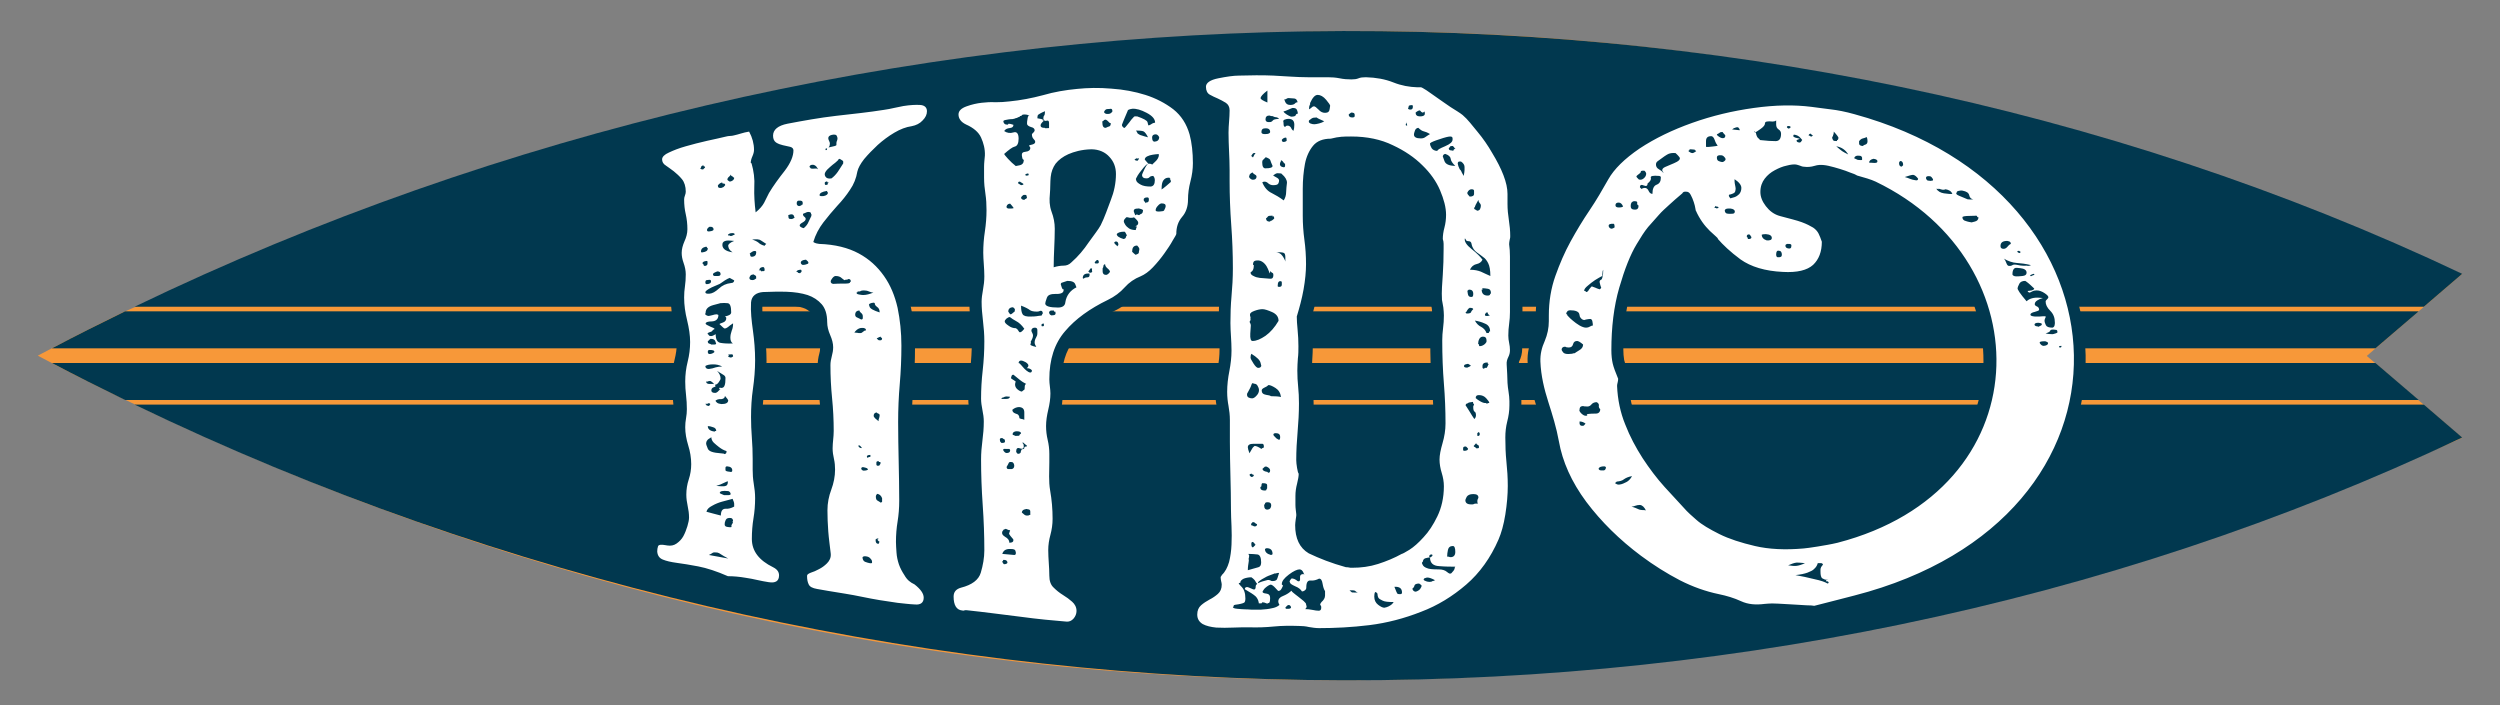 <svg xmlns="http://www.w3.org/2000/svg" xmlns:xlink="http://www.w3.org/1999/xlink" id="Layer_1" x="0px" y="0px" viewBox="0 0 919.4 259.4" overflow="visible" xml:space="preserve"><rect x="0" y="0" width="919.4" height="259.4" fill="#808080" stroke="none"/><g>	<path fill-rule="evenodd" fill="#F79839" d="M870.4,130.9l35-30.1C630.6-22.9,343.7-18.1,44.9,115c-11,5.4-21.4,10.7-31,15.8  c5.5,2.9,10.4,5.5,14.6,7.6C170.5,209.9,313,244.9,459.2,249.6c145.7,4.7,295-20.6,446.3-88.6l-31.9-27.4L870.4,130.9L870.4,130.9z  "></path>	<path fill-rule="evenodd" fill="#01384F" d="M873.6,128.1H19.1c8.9-4.7,17.9-9.2,26.9-13.6h843.5L873.6,128.1L873.6,128.1z   M49.5,112.8C318.7-17,643.5-23.4,905.5,100.7l-14.1,12.1H49.5L49.5,112.8z M873.6,133.5H19.1c8.9,4.7,17.9,9.2,26.9,13.6h843.5  L873.6,133.5L873.6,133.5z M49.5,148.8c269.2,129.8,594,136.2,856,12.1l-14.1-12.1H49.5L49.5,148.8z"></path>	<path fill-rule="evenodd" fill="#01384F" d="M280.4,112.1c-0.2,3,0.3,6.1,0.7,9.1c0.5,3.8,0.8,7.7,0.8,11.5c0,3.7-0.3,7.4-0.8,11.1  c-0.5,3.2-0.7,6.5-0.7,9.8c0,2.4,0.1,4.8,0.3,7.2c0.2,2.7,0.3,5.5,0.3,8.2v4c0,1.5,0.1,2.9,0.4,4.3c0.4,2,0.5,4.1,0.5,6.1  c0,2.7-0.3,5.5-0.7,8.2c-0.4,2.3-0.5,4.6-0.5,6.9c0,3.3,2.5,5,5.2,6.4c2.8,1.4,4.7,3.9,4.7,7.1c0,5.3-4.1,7.8-9,7  c-1.5-0.2-3-0.5-4.4-0.8c-1.3-0.3-2.7-0.6-4.1-0.8c-1.9-0.4-3.8-0.5-5.8-0.6l-0.9,0l-0.8-0.4c-3.2-1.4-6.6-2.7-10-3.3  c-2.5-0.5-5.1-0.9-7.7-1.3c-2.1-0.3-4.3-0.7-6.2-1.5c-2.9-1.2-4.7-3.7-5-6.9c-0.1-1.3,0.1-2.5,0.5-3.8c1.3-3.5,4.8-3.9,8-3.3  l0.6,0.1c0,0,0,0,0,0c0.4-0.3,0.8-0.7,1-1.1c0.5-0.9,0.9-1.9,1.2-2.9c0.2-0.5,0.4-1.3,0.4-1.8c0-1.1-0.1-2.2-0.4-3.2  c-0.4-1.7-0.6-3.4-0.6-5.2c0-2.4,0.4-4.8,1.2-7.1c0.5-1.3,0.7-2.7,0.7-4.1c0-1.9-0.3-3.7-0.9-5.5c-0.9-2.6-1.3-5.3-1.3-8.1  c0-1.4,0.1-2.8,0.4-4.2c0.2-0.8,0.2-1.6,0.2-2.4c0-1.5-0.1-3.1-0.3-4.6c-0.2-1.8-0.4-3.7-0.4-5.5c0-2.9,0.4-5.7,1.1-8.5  c0.5-2,0.8-4,0.8-6c0-2.3-0.4-4.7-1-6.9c-0.8-3.1-1.2-6.3-1.2-9.5c0-1.6,0.1-3.2,0.4-4.8c0.2-1.2,0.3-2.4,0.3-3.7  c0-0.9-0.2-1.8-0.5-2.6c-0.6-1.7-1-3.4-1-5.2c0-2.2,0.6-4.3,1.5-6.2c0.4-0.8,0.7-1.7,0.7-2.6c0-1.5-0.1-3-0.5-4.4  c-0.5-2.1-0.8-4.3-0.8-6.5c0-1.1,0.2-2.1,0.6-3.1c0-0.5-0.1-1.1-0.3-1.4c-0.6-0.8-1.4-1.5-2.2-2.1c-0.8-0.6-1.7-1.4-2.6-1.9  c-2.2-1.4-3.5-3.6-3.5-6.2c0-3.3,2.4-5.3,5.1-6.6c2.2-1.1,4.6-1.9,6.9-2.6c2.7-0.8,5.4-1.5,8.1-2c2.3-0.5,4.7-1,7-1.5  c0.7-0.2,1.3-0.2,2-0.3c0.3,0,0.6-0.1,0.8-0.1c0.8-0.2,1.5-0.4,2.3-0.6c1.1-0.4,2.3-0.6,3.5-0.9l3.3-0.6l1.6,2.9  c0.3,0.5,0.5,1,0.8,1.6c1-3.8,4.7-5.9,8.7-6.7c6-1.2,12.1-2.2,18.3-2.9c5.8-0.7,11.6-1.3,17.4-2.2c1.2-0.2,2.3-0.4,3.4-0.7  c1.2-0.3,2.4-0.5,3.7-0.7c2.4-0.4,5-0.7,7.4-0.4c3.8,0.3,6.7,2.9,6.7,6.8c0,2.5-1.1,4.7-2.8,6.5c-1.8,1.9-4.1,3.1-6.7,3.5  c-1.7,0.2-3.3,1-4.8,1.8c-1.9,1.1-3.7,2.5-5.3,4c-1.6,1.5-3.1,3-4.5,4.7c-0.4,0.5-1.4,1.8-1.5,2.5c-0.5,3-1.7,5.9-3.3,8.5  c-1.5,2.3-3.3,4.5-5.1,6.5c-1.7,1.9-3.3,3.8-4.9,5.8c-0.2,0.3-0.5,0.6-0.7,1c4.3,0.5,8.5,1.6,12.2,3.7c4.4,2.4,8,5.6,10.9,9.7  c2.8,4,4.6,8.5,5.7,13.3c1.1,4.9,1.5,9.9,1.5,14.8c0,4.8-0.2,9.7-0.6,14.5c-0.4,4.5-0.6,9.1-0.6,13.6c0,4.8,0,9.6,0.2,14.4  c0.1,4.9,0.2,9.8,0.2,14.6c0,2.8-0.2,5.6-0.7,8.3c-0.4,2.2-0.6,4.5-0.6,6.7c0,1.2,0.1,2.4,0.1,3.6c0.1,1.1,0.3,2.1,0.7,3.2  c0.4,1,0.8,2,1.5,2.9c0.4,0.6,1,0.9,1.6,1.2l0.5,0.2l0.4,0.3c2.7,2.1,5.1,4.9,5.1,8.4c0,4.7-3.5,7.3-8,7.1  c-2.3-0.1-4.5-0.4-6.7-0.7c-4.5-0.6-8.9-1.4-13.3-2.3c-4.1-0.9-8.2-1.5-12.4-2.2l-4-0.7c-2.7-0.4-5.2-1.6-6.5-4.1  c-0.8-1.6-1.1-3.3-1.1-5.1c0-2.8,2-4.6,4.4-5.5c0.8-0.3,1.6-0.6,2.3-1c0.7-0.4,1.4-0.9,2-1.4c-0.3-2.7-0.7-5.4-0.9-8.1  c-0.2-2.7-0.3-5.4-0.3-8.1c0-3.2,0.6-6.3,1.7-9.2c0.7-1.8,1.1-3.8,1.1-5.7c0-1-0.1-2-0.3-3c-0.3-1.6-0.6-3.2-0.6-4.8  c0-1.2,0.1-2.4,0.2-3.6c0.1-0.9,0.1-1.8,0.1-2.7c0-3.9-0.2-7.8-0.6-11.6c-0.4-4.2-0.7-8.3-0.7-12.5c0-1.5,0.2-3.1,0.6-4.5  c0.2-0.7,0.3-1.3,0.3-2c0-0.9-0.3-1.9-0.7-2.7c-0.9-2.1-1.5-4.3-1.5-6.6c0-1.1-0.2-2.6-0.9-3.5c-0.9-1-1.9-1.7-3.2-2.1  c-2-0.7-4.3-0.9-6.4-1c-2.7-0.1-5.5,0-8.2,0.1C280.5,112.1,280.4,112.1,280.4,112.1L280.4,112.1z M281.9,55.6c0,1.4-0.4,2.8-1,4  c0.5,1.7,0.8,3.5,1,5.2c1.1-1.5,2.2-2.9,3.2-4.3c0.4-0.6,1-1.4,1.5-2.3c-1.2-0.3-2.4-0.8-3.5-1.5C282.7,56.4,282.3,56,281.9,55.6  L281.9,55.6z M683.1,223.4c-4.9,1.3-9.9,2.5-14.8,3.8l-1.1,0.3l-0.9-0.2c-0.7-0.1-1.5-0.1-2.2-0.2c-1.7-0.1-3.4-0.2-5.1-0.3  c-1.7-0.1-3.4-0.2-5.1-0.3c-1,0-2.3-0.1-3.3,0l-1.2,0.1c-3.8,0.5-7.5,0.2-11-1.3c-2.3-1-4.8-1.8-7.3-2.3c-5.4-1.1-10.6-3-15.5-5.5  c-5.2-2.7-10.2-5.9-14.9-9.3c-8-5.9-15.1-12.8-21-20.8c-5.4-7.2-9.3-15.3-10.9-24.2c-0.9-4.7-2.3-9.3-3.8-13.9  c-1.7-5.2-2.9-10.5-3.2-16c-0.2-3.4,0.6-6.6,1.9-9.7c0.8-1.8,1.1-3.6,1.1-5.5V116c0-5.4,0.8-10.8,2.6-16c1.6-4.6,3.6-9.1,5.9-13.4  c2.2-4.1,4.6-8,7.2-11.9c2.4-3.5,4.6-7.3,6.6-11c2.9-5.3,8-9.6,13-12.9c6.3-4.2,13.2-7.4,20.3-9.9c7.7-2.7,15.6-4.6,23.6-5.7  c7.4-1,15-1.4,22.4-0.4c2.3,0.3,4.5,0.6,6.8,0.9c3.2,0.4,6.4,1.1,9.5,1.9c24.4,6.7,47.4,19.2,63.6,38.9  c13.5,16.3,21.3,36.8,20.7,58.1c-0.6,20-8.6,38.6-21.9,53.4C729,206.2,706.5,217.4,683.1,223.4L683.1,223.4z M447.9,41  c-0.5-0.3-1.1-0.5-1.6-0.8c-1.1-0.5-2.3-1-3.4-1.6c-2.6-1.4-3.8-4-3.8-6.9c0-4.6,4.2-6.7,8.1-7.6c2.8-0.6,5.6-1,8.5-1.1  c4.3-0.1,8.6-0.2,12.9,0c4.1,0.2,8.3,0.6,12.4,0.6l7.4,0c1.7,0,3.5,0.1,5.2,0.4c1.2,0.2,2.4,0.3,3.5,0.3c0.3,0,0.7,0,1.1-0.1  c1.4-0.5,2.9-0.7,4.3-0.7c4,0.1,7.9,0.8,11.7,2.2c2.4,0.9,4.8,1.5,7.4,1.5l1.3,0c1.6,0.1,3.1,1,4.4,1.9c1.4,1,2.8,1.9,4.2,2.9  c1.5,1.1,3.2,2.2,4.7,3.3c1.6,1.1,3.3,1.9,4.8,3.2c2.3,2,4.1,4.5,6,6.8c2.1,2.6,4,5.4,5.8,8.3c1.7,2.8,3.2,5.8,4.4,8.8  c1,2.7,1.8,5.6,1.8,8.5v3.7c0,1.7,0.1,3.5,0.4,5.2c0.3,2.2,0.5,4.4,0.5,6.6c0,0.7-0.1,1.5-0.2,2.2c0,0.1-0.1,0.3-0.1,0.4  c0.2,1.6,0.3,3.2,0.3,4.8c0,1.5,0,2.9,0,4.4v16.1c0,1.7-0.1,3.3-0.4,5c-0.2,1.2-0.3,2.4-0.3,3.6c0,0.6,0.1,1.1,0.2,1.7  c0.3,1.2,0.4,2.5,0.4,3.7c0,1.6-0.4,3.2-1.1,4.6c-0.1,0.1-0.1,0.3-0.1,0.4c0.1,2.3,0.3,4.7,0.3,7c0,2.2,0.6,4.4,0.6,6.7v1.6  c0,2.4-0.3,4.7-0.9,7c-0.4,1.6-0.6,3.2-0.6,4.8c0,2.8,0.1,5.6,0.4,8.4c0.3,3.1,0.5,6.2,0.5,9.3c0,3.7-0.4,7.5-0.9,11.2  c-0.6,3.5-1.4,7.1-2.8,10.3c-3,7-7.3,13.2-13,18.2c-5.3,4.6-11.4,8.3-17.9,10.8c-6.5,2.5-13.2,4.3-20.1,5.2  c-6.3,0.8-12.7,1.1-19,1.1c-1.6,0-3.1-0.2-4.7-0.5c-1-0.2-2-0.3-2.9-0.3c-2.9-0.1-5.7-0.1-8.6,0.2c-3.2,0.3-6.5,0.4-9.7,0.3  c-1.8,0-3.6,0-5.4,0.1c-2.3,0.1-4.5,0.1-6.8,0c-2.4-0.2-4.8-0.7-6.9-1.9c-2.8-1.6-4.3-4.3-4.3-7.5c0-2.7,1-5.1,3-6.8  c1.2-1,2.5-1.9,3.9-2.6c0.7-0.4,1.4-0.8,2.1-1.3c0,0,0-0.1,0-0.1c0-0.1,0-0.2,0-0.3c-0.2-0.8-0.3-1.7-0.3-2.5  c0-0.6,0.1-1.2,0.3-1.8v-0.9l1.4-1.3c0.8-0.7,1.2-1.7,1.4-2.7c0.5-1.8,0.7-3.6,0.8-5.4c0.1-2.1,0.1-4.2,0-6.4  c-0.1-2.1-0.2-4.2-0.2-6.3c0-4.1,0-8.3-0.2-12.4c-0.1-4.2-0.2-8.4-0.2-12.6v-7.9c0-1.5-0.1-2.9-0.4-4.3c-0.4-2-0.6-4-0.6-6  c0-2.9,0.3-5.7,0.9-8.5c0.5-2.2,0.7-4.4,0.7-6.7c0-1.6,0-3.3-0.1-4.9c-0.1-1.7-0.2-3.5-0.2-5.2c0-3.4,0.1-6.9,0.4-10.3  c0.3-3.3,0.5-6.5,0.5-9.8c0-5.2-0.2-10.5-0.6-15.7c-0.4-5.4-0.6-10.9-0.6-16.4v-4.1c0-2.2-0.1-4.5-0.2-6.7  c-0.1-2.4-0.2-4.8-0.2-7.1c0-1.5,0.1-3,0.2-4.4C447.8,43.1,447.9,42.1,447.9,41L447.9,41z M355.2,229c-0.7,0.1-1.3,0.1-2,0.1  c-5.1-0.6-7.1-4.9-7.1-9.6c0-3.9,2.5-6.7,6.2-7.7c1.2-0.3,3.5-1,4-2.5c0.7-2.2,1.1-4.5,1.1-6.8c0-5.5-0.2-11-0.6-16.4  c-0.4-5.7-0.6-11.3-0.6-17c0-2.5,0.2-5.1,0.5-7.6c0.3-2.1,0.4-4.2,0.4-6.4c0-1.1-0.1-2.2-0.4-3.2c-0.4-1.7-0.6-3.5-0.6-5.2  c0-3.7,0.2-7.3,0.7-10.9c0.4-3.4,0.6-6.8,0.6-10.2c0-2.3-0.1-4.6-0.4-6.9c-0.3-2.5-0.5-5.1-0.5-7.6c0-1.8,0.2-3.6,0.6-5.3  c0.3-1.4,0.4-2.7,0.4-4.1c0-1.4,0-2.8-0.1-4.2c-0.1-1.5-0.2-3-0.2-4.5c0-2.8,0.3-5.7,0.7-8.5c0.4-2.4,0.5-4.8,0.5-7.2  c0-1.8-0.1-3.5-0.4-5.3c-0.3-2.2-0.5-4.4-0.5-6.6c0-1.3,0-2.7,0-4c0-1.5,0.2-2.9,0.3-4.4c0.1-1.6-0.3-3.1-1-4.4  c-0.6-1.2-2.2-2.1-3.3-2.7c-3.2-1.5-5.4-4.2-5.4-7.8c0-3.8,2.7-6.2,6.1-7.3c2-0.7,4.2-1.2,6.3-1.5c1.9-0.3,3.9-0.3,5.8-0.3  c1.5,0,3.1-0.1,4.6-0.2c3.9-0.4,7.9-1.1,11.7-2.2c4.3-1.2,8.8-2,13.3-2.5c4.4-0.4,8.9-0.5,13.3-0.1c4.6,0.3,9.1,1.1,13.5,2.5  c4.2,1.3,8.2,3.3,11.7,6.1c3.9,3,6.4,7.1,7.7,11.8c1,3.8,1.4,7.8,1.4,11.7c0,2.6-0.4,5.3-1,7.8c-0.5,1.8-0.8,3.7-0.8,5.5  c0,3.5-1,6.7-3.3,9.3c-0.8,1-1.1,2-1.1,3.3c0,1.6-1.1,3.3-1.8,4.7c-1,1.8-2.2,3.5-3.4,5.2c-1.4,2-2.9,3.8-4.6,5.6  c-1.7,1.8-3.8,3.5-6.1,4.4c-1.7,0.7-3.1,1.7-4.3,3c-2.2,2.4-4.7,4.3-7.6,5.6c-5.3,2.5-10.4,5.9-14.3,10.4  c-3.5,4.2-4.7,9.4-4.7,14.8c0,0.7,0,1.4,0.1,2.1c0.1,1,0.2,2.1,0.2,3.2c0,2.4-0.3,4.8-0.9,7.1c-0.4,1.6-0.6,3.2-0.6,4.9  c0,1.3,0.2,2.7,0.5,4c0.5,2,0.8,4.1,0.8,6.2v3.1c0,3.1-0.3,6.5,0.2,9.5c0.7,3.7,1,7.4,1,11.2c0,2.4-0.3,4.8-1,7.1  c-0.4,1.4-0.6,2.8-0.6,4.3c0,1.5,0,2.9,0.1,4.4c0.1,1.7,0.2,3.3,0.2,5c0,0.2,0,1,0.2,1.2c0.8,0.8,1.7,1.5,2.6,2.1  c1.4,0.9,2.7,1.8,3.9,2.8c2.1,1.8,3.2,4.2,3.2,6.9c0,2.2-0.8,4.2-2.3,5.8c-1.6,1.8-3.9,2.8-6.4,2.6c-5.7-0.5-11.5-1.1-17.2-1.8  C368,230.5,361.6,229.7,355.2,229L355.2,229z M627.8,90.1c-0.7-0.6-1.4-1.3-2.1-2c-1.2-1.2-2.4-2.6-3.4-4c-0.8-1.1-1.5-2.2-2.1-3.4  c-0.7-0.9-1-2.2-1.2-3.4c0-0.2-0.1-0.4-0.1-0.6c-0.7,0.6-1.3,1.2-2,1.8c-1.2,1.1-2.5,2.3-3.7,3.5c-1.3,1.4-2.5,2.8-3.7,4.2  c-1.4,1.7-2.7,3.8-3.8,5.7c-2.6,4.4-4.5,10-5.9,14.9c-2,7.1-2.8,14.5-2.8,21.8c0,1.2,0.1,2.6,0.3,3.8c0.4,1.6,1.2,3.4,1.8,5  l0.3,0.8v0.9c0,0.8-0.1,1.7-0.3,2.5c0,0,0,0.1,0,0.1c0.2,4.3,1.1,8.5,2.7,12.6c1.6,4,3.6,7.9,6,11.6c2.3,3.5,4.9,6.9,7.7,10.1  c2.6,2.9,5.3,5.8,8,8.7c0.9,1,2.2,2,3.2,2.9c2.1,1.8,5,3.4,7.5,4.6c3.8,1.9,8,3.1,12,4.1c5.3,1.2,11.1,1.3,16.5,0.8  c1.6-0.1,3.2-0.4,4.8-0.7c2.4-0.4,4.7-0.7,7-1.3c15-3.9,29.3-11.1,39.7-22.8c8.6-9.6,13.9-21.5,15-34.3c1.2-13.1-2.1-26.4-8.7-37.7  c-7.7-13-19.3-22.9-32.8-29.4c-1.8-0.9-4.3-1.5-6.3-2l-4.2-1.2l0.1-0.4c-0.1,0-0.2-0.1-0.4-0.1c-1.3-0.5-2.6-0.9-4-1.3  c-1-0.3-2-0.5-3.1-0.6c-0.5-0.1-1.1,0-1.6,0.2c-1.9,0.5-3.8,0.7-5.8,0.5c-0.9-0.1-1.8-0.4-2.6-0.7c-0.1,0-0.1-0.1-0.2-0.1  c-0.5,0-1.4,0.1-1.9,0.3c-1.2,0.3-2.3,0.8-3.3,1.3c-0.9,0.5-1.6,1.1-2.2,1.9c-0.5,0.6-0.6,1.4-0.6,2.1c0,0.9,0.5,1.7,1.1,2.4  c0.8,1,1.8,1.8,3.1,2.2c2.7,0.7,5.6,1.3,8.2,2.3c1.7,0.7,3.5,1.4,5.1,2.5c1.5,1,2.8,2.3,3.6,3.9c0.6,1.2,1.1,2.4,1.5,3.7l0.2,0.7  V89c0,4.5-1.3,8.7-4.7,11.8c-3.8,3.5-9.4,4-14.3,3.8c-6.3-0.3-12.9-1.7-18.1-5.5c-3.3-2.4-6.6-5.2-9.2-8.4L627.8,90.1L627.8,90.1z   M514.6,199.3c0.5-0.3,1-0.6,1.4-0.9c1.6-1,3.1-2.4,4.3-3.8c1.8-1.9,3.2-4.3,4.4-6.6c1.4-2.8,1.9-6,1.9-9.1c0-1.2-0.2-2.4-0.6-3.5  c-0.7-2-1-4.2-1-6.3c0-2.5,0.6-5,1.3-7.3c0.6-1.9,0.9-3.9,0.9-6c0-4.8-0.2-9.5-0.6-14.3c-0.5-5.4-0.6-10.8-0.6-16.2  c0-1.7,0.1-3.4,0.4-5.1c0.2-1.4,0.3-2.7,0.3-4.1c0-0.8,0-1.6-0.1-2.4c-0.1-1-0.4-2-0.5-3.1c-0.2-3.3,0.1-6.5,0.3-9.8  c0.2-3.1,0.3-6.1,0.3-9.2c0-0.6,0-1.2,0-1.8c0-0.1,0-0.1,0-0.2l-0.3-0.8v-0.8c0-1.8,0.3-3.6,0.8-5.4c0.3-1.1,0.5-2.3,0.5-3.5  c0-2.4-0.9-5-1.8-7.2c-1.3-3-3.2-5.6-5.5-7.8c-2.8-2.8-6.2-4.9-9.7-6.6c-4.1-2-8.7-2.8-13.3-2.8c-1.1,0-2.2,0-3.2,0.1  c-1,0.1-2.1,0.3-3.1,0.6l-0.5,0.1h-0.6c-1,0-2.3,0.1-3,1c-1.1,1.3-1.7,3-2,4.7c-0.5,2.7-0.7,5.5-0.7,8.3c0,3.3,0,6.7,0,10  c0,2.7,0.2,5.4,0.6,8.1c0.5,3.2,0.7,6.4,0.7,9.7c0,3.3-0.4,6.7-1,10c-0.6,3.3-1.4,6.6-2.4,9.8c0,1.3,0.2,2.6,0.3,3.8  c0.2,2.2,0.3,4.3,0.3,6.5c0,1.6-0.1,3.2-0.2,4.8c-0.1,1.4-0.1,2.8-0.1,4.2c0,1.8,0.1,3.6,0.3,5.4c0.2,2.2,0.3,4.4,0.3,6.7  c0,3.6-0.2,7.2-0.5,10.8c-0.3,3.3-0.5,6.6-0.5,10c0,0.7,0.1,1.4,0.2,2.1c0,0.1,0,0.1,0,0.2l0.7,0.6v2c0,1.6-0.4,3.3-0.8,4.9  c-0.3,1.1-0.5,2.2-0.5,3.3c0,1.1,0,2.2,0,3.3c0,0.9,0.2,1.8,0.3,2.7c0.1,1.1,0,2.1-0.2,3.2c-0.1,0.5-0.1,1-0.1,1.5  c0,2.6,0.5,5.1,2.8,6.5c3.4,2.1,7.6,3.5,11.4,4.6c0.5,0,1,0.1,1.5,0.2c0,0,0,0,0,0c2.8,0,5.6-0.4,8.3-1.2c2.7-0.8,5.4-1.9,7.8-3.3  l1-0.6H514.6L514.6,199.3z M392.3,92c1.7-1.6,3.2-3.5,4.5-5.4c0.8-1.3,1.7-2.5,2.6-3.7c0.5-0.7,1-1.4,1.4-2.2  c1.4-2.8,2.4-5.9,3.6-8.8c1-2.5,1.6-5.2,1.6-7.9c0-1.3-0.3-2.3-1.2-3.3c-0.9-1-2-1.3-3.2-1.3c-2.3,0-4.5,0.5-6.7,1.4  c-1,0.4-2.2,1.1-2.9,2c-0.6,0.8-0.9,1.7-1,2.7c-0.2,2-0.1,4.2-0.3,6.3c-0.1,1.4-0.2,2.9,0.3,4.3c1,2.6,1.5,5.2,1.5,8  c0,2.4,0,4.9-0.2,7.3C392.3,91.6,392.3,91.8,392.3,92L392.3,92z"></path>	<path fill="#FFFFFF" d="M336.3,214.9c2.3,1.8,3.4,3.4,3.4,4.9c0,1.8-1.1,2.7-3.2,2.5c-2.2-0.1-4.4-0.4-6.4-0.6  c-4.4-0.6-8.7-1.3-13-2.2c-4.2-0.9-8.5-1.5-12.6-2.2l-4-0.7c-1.7-0.3-2.7-0.8-3.1-1.7c-0.4-0.8-0.6-1.8-0.6-3.1  c0-0.5,0.4-0.8,1.4-1.2c1-0.3,1.9-0.7,3-1.3c1-0.5,2-1.2,2.9-2.1c0.9-0.9,1.6-2.1,1.4-3.7c-0.3-2.7-0.7-5.4-0.9-8.1  c-0.2-2.7-0.3-5.2-0.3-7.7c0-2.7,0.5-5.2,1.4-7.6c0.9-2.4,1.4-4.9,1.4-7.4c0-1.3-0.1-2.6-0.4-3.9c-0.3-1.3-0.5-2.6-0.5-3.9  c0-1.1,0.1-2.1,0.2-3.2c0.1-1,0.2-2.1,0.2-3.2c0-4.1-0.2-8.1-0.6-12.1c-0.4-4-0.6-8-0.6-12.1c0-1.1,0.2-2.2,0.5-3.3  c0.3-1.1,0.5-2.2,0.5-3.3c0-1.4-0.4-2.9-1.1-4.5c-0.7-1.6-1.1-3.2-1.1-4.8c0-2.8-0.7-5-2-6.5c-1.3-1.5-3.1-2.7-5.2-3.4  c-2.2-0.7-4.8-1.1-7.7-1.2c-2.9-0.1-5.8,0-8.7,0.1c-2.5,0.2-4.2,1.4-4.4,3.8c-0.2,3.4,0.2,6.8,0.7,10.4c0.5,3.6,0.8,7.2,0.8,10.9  c0,3.5-0.3,7-0.8,10.5c-0.5,3.4-0.7,6.9-0.7,10.4c0,2.5,0.1,5,0.3,7.6c0.2,2.6,0.3,5.2,0.3,7.8v4c0,1.6,0.1,3.3,0.4,5.1  c0.3,1.8,0.5,3.5,0.5,5.3c0,2.5-0.2,5-0.6,7.4c-0.4,2.4-0.6,5-0.6,7.6c0,4.5,2.7,7.9,7.8,10.4c1.6,0.8,2.2,1.8,2.2,3  c0,2.1-1.3,2.9-3.8,2.5c-1.4-0.2-2.8-0.5-4.2-0.8c-1.4-0.3-2.7-0.6-4.2-0.8c-2.3-0.4-4.5-0.6-6.6-0.6c-4.1-1.8-7.8-3-10.9-3.6  c-3.1-0.6-5.7-1-7.9-1.3c-2.2-0.3-3.9-0.7-5.1-1.2c-1.3-0.5-2-1.5-2.1-3c0-0.7,0.1-1.3,0.3-1.9c0.2-0.6,1.2-0.7,2.8-0.4l0.6,0.1  c1.3,0.2,2.4,0,3.4-0.7c1-0.7,1.9-1.6,2.5-2.7c0.6-1.1,1.1-2.4,1.5-3.7c0.4-1.3,0.6-2.4,0.6-3.2c0-1.4-0.2-2.8-0.5-4.2  c-0.3-1.4-0.5-2.8-0.5-4.2c0-1.9,0.3-3.8,0.9-5.6c0.6-1.8,0.9-3.7,0.9-5.6c0-2.3-0.4-4.7-1.1-6.9c-0.7-2.3-1.1-4.5-1.1-6.7  c0-1.1,0.1-2.2,0.3-3.3c0.2-1.1,0.3-2.2,0.3-3.3c0-1.8-0.1-3.5-0.3-5.2c-0.2-1.7-0.3-3.3-0.3-5c0-2.5,0.3-4.9,0.9-7.3  c0.6-2.4,0.9-4.8,0.9-7.2c0-2.5-0.4-5.1-1.1-8c-0.7-2.8-1.1-5.6-1.1-8.4c0-1.4,0.1-2.8,0.3-4.1c0.2-1.4,0.3-2.8,0.3-4.4  c0-1.4-0.3-2.8-0.8-4.2c-0.5-1.4-0.7-2.6-0.7-3.7c0-1.4,0.4-2.8,1-4.2c0.7-1.5,1.1-3,1.1-4.5c0-1.9-0.2-3.7-0.6-5.5  c-0.4-1.7-0.6-3.5-0.6-5.5c0-0.4,0.1-0.9,0.3-1.4c0.2-0.5,0.3-1,0.3-1.4c0-1.9-0.5-3.5-1.4-4.6c-0.9-1.1-2-2.1-3-2.9  c-1.1-0.8-2-1.5-2.9-2.1c-1-0.6-1.4-1.4-1.4-2.3c0-0.9,0.9-1.8,2.5-2.5c1.7-0.8,3.7-1.6,6.2-2.3c2.5-0.7,5.1-1.4,7.8-2  c2.7-0.6,5.1-1.1,7.1-1.6c0.4-0.1,0.9-0.2,1.4-0.2c0.5,0,1-0.1,1.4-0.2c0.8-0.2,1.7-0.4,2.6-0.7c0.9-0.3,1.9-0.5,3-0.7  c1.2,2.2,1.8,4.5,1.8,6.7c0,0.7-0.2,1.5-0.6,2.4c-0.4,0.9-0.6,1.7-0.6,2.4c0,0,0.1,0,0.3,0.2c0.8,2.8,1.2,5.7,1,8.7  c-0.1,3,0.1,6.1,0.5,9.3c1.5-1.2,2.5-2.4,3.1-3.5c0.6-1.1,1.1-2.3,1.8-3.6c1.6-2.7,3.6-5.4,5.8-8.2c2.2-2.9,3.2-5.4,3.2-7.5  c0-0.6-0.4-1.1-1.2-1.3c-0.8-0.2-1.7-0.4-2.7-0.6c-0.9-0.2-1.7-0.5-2.5-1c-0.7-0.5-1.1-1.3-1.1-2.5c0-2.2,1.8-3.7,5.3-4.4  c5.8-1.1,11.8-2.2,17.9-2.9c6.1-0.7,12-1.3,17.6-2.2c1.3-0.2,2.5-0.4,3.7-0.7c1.3-0.3,2.4-0.5,3.4-0.7c2.5-0.4,4.6-0.5,6.2-0.4  c1.7,0.1,2.5,1,2.5,2.3c0,1.2-0.5,2.3-1.6,3.4c-1,1.1-2.4,1.8-4,2.1c-2.1,0.3-4.2,1.1-6.4,2.4c-2.2,1.3-4.2,2.8-6.1,4.5  c-1.8,1.7-3.5,3.4-5,5.2c-1.4,1.8-2.2,3.3-2.5,4.6c-0.4,2.4-1.3,4.7-2.7,6.7c-1.3,2-2.9,4-4.7,5.9c-1.7,1.9-3.5,4-5.1,6.1  c-1.6,2.1-2.9,4.5-3.7,7.2c0.4,0.3,0.8,0.4,1.1,0.5c0.3,0.1,0.7,0.1,1.1,0.2c5.8,0.2,10.6,1.4,14.5,3.5c3.9,2.1,6.9,4.9,9.3,8.3  c2.4,3.4,4,7.3,5,11.7c0.9,4.4,1.4,9,1.4,13.9c0,4.7-0.2,9.4-0.6,14.1c-0.4,4.6-0.6,9.3-0.6,14c0,4.9,0.1,9.7,0.2,14.5  c0.1,4.8,0.2,9.7,0.2,14.5c0,2.6-0.2,5.1-0.6,7.6c-0.4,2.4-0.6,4.9-0.6,7.5c0,1.1,0.1,2.4,0.2,3.9c0.1,1.5,0.4,2.9,0.9,4.4  c0.5,1.4,1.2,2.7,2,3.9C333.6,213.3,334.8,214.2,336.3,214.9L336.3,214.9z M682,219c-4.9,1.3-9.8,2.5-14.8,3.8  c-0.4-0.1-1.4-0.2-2.9-0.2c-1.6-0.1-3.2-0.2-5-0.3c-1.8-0.1-3.6-0.2-5.3-0.3c-1.8-0.1-3.1-0.1-3.9,0l-1.2,0.1c-3.2,0.4-6,0.2-8.6-1  c-2.6-1.2-5.3-2-8.2-2.6c-4.8-1-9.6-2.7-14.3-5.1c-4.8-2.5-9.6-5.5-14.3-9c-7.9-5.9-14.6-12.5-20.1-19.8  c-5.5-7.4-8.8-14.9-10.1-22.3c-0.9-5-2.4-9.8-3.9-14.5c-1.5-4.7-2.7-9.6-2.9-14.8c-0.1-2.7,0.5-5.2,1.6-7.6c1-2.4,1.5-4.8,1.5-7.3  V116c0-5.1,0.8-10,2.4-14.5c1.6-4.5,3.4-8.7,5.6-12.7c2.2-4,4.5-7.8,7-11.5c2.5-3.7,4.7-7.5,6.9-11.4c2.1-3.7,5.9-7.5,11.5-11.3  c5.6-3.7,12-6.8,19.3-9.4c7.3-2.6,14.8-4.4,22.7-5.5c7.9-1.1,14.9-1.2,21.2-0.4c1.9,0.2,4.1,0.6,6.9,0.9c2.7,0.3,5.7,0.9,8.9,1.8  C786.9,70.7,792.3,190.6,682,219L682,219z M582.6,106.9c-0.2,0-0.2,0,0.2,0.1c0.3,0.1,0.5,0.2,0.5,0.4c0.4,0,0.8-0.3,1-0.8  c0.3-0.5,0.7-0.9,1.1-1.3c0,0,0.4,0.2,1.3,0.5c0.4,0.2,0.9,0.4,1.6,0.6l0.3-0.2c0,0,0.1-0.2,0.3-0.5c0,0.2-0.3-0.4-0.6-1.8  c-0.1-0.5,0.1-0.8,0.3-0.9c0.2-0.1,0.4-0.2,0.5-0.4c0.1-0.2,0.2-0.5,0.3-0.9c0.1-0.4,0.2-1.3,0.2-2.5c-0.2,0.3-0.3,0.9-0.3,1.6  c0,0.7-0.1,1.1-0.3,1.1c0.6-0.5,0.6-0.6,0-0.3c-0.6,0.3-1.4,0.8-2.4,1.4c-0.9,0.6-1.8,1.3-2.6,2C583,105.8,582.6,106.4,582.6,106.9  L582.6,106.9z M576.3,114.8c-0.2,0-0.3,0.2-0.3,0.5c0,0.2,0.1,0.2,0.2,0.3c0.1,0,0.2,0.1,0.2,0.3c-0.2-0.2-0.1,0,0.3,0.4  c0.4,0.5,1,1,1.7,1.6c0.7,0.6,1.5,1.2,2.5,1.8c0.9,0.5,1.7,0.8,2.4,0.8c0.4,0,0.9-0.1,1.4-0.4c0.5-0.3,0.9-0.4,1.1-0.4  c0-0.5-0.1-1.1-0.2-1.6c-0.1-0.5-0.4-0.8-0.8-0.8c-0.4,0-0.9,0.1-1.5,0.2c-0.6,0.2-0.8,0.2-0.6,0.2c-0.6,0-1.2-0.4-1.6-1.1  c0,0.2-0.1-0.2-0.3-1.1c-0.2-0.9-1.4-1.4-3.4-1.4C576.6,114.2,576.3,114.4,576.3,114.8L576.3,114.8z M579.1,129.9  c0.2-0.2,0.8-0.5,1.7-1.1c0.9-0.5,1.4-1.2,1.4-2.1c-1-0.9-1.8-1.3-2.2-1.3c-0.8,0-1.3,0.4-1.5,1.2c-0.2,0.8-0.7,1.2-1.6,1.2  c-0.6,0-1-0.1-1.3-0.3c-0.8,0-1.3,0.4-1.3,1.1c0,0.2,0.2,0.5,0.5,0.9c0.3,0.5,1,0.7,2,0.7c0.4,0,0.8-0.1,1.3-0.1  C578.6,129.9,578.9,129.9,579.1,129.9L579.1,129.9z M582.2,156.6c0.2,0,0.5-0.3,0.9-0.8c-0.6-0.5-1.4-0.8-2.2-0.8v0.8  C581,156.4,581.4,156.7,582.2,156.6L582.2,156.6z M586.9,152.1c1,0,1.6-0.6,1.6-1.6c-0.4-0.4-0.6-0.8-0.5-1.3  c0.1-0.5-0.2-1-0.8-1.3c-0.8,0-1.5,0.3-1.9,0.8c-0.4,0.5-0.9,0.8-1.5,0.8c-1,0-1.6-0.1-1.6-0.2c0.2,0,0.1,0-0.5,0.1  c-0.5,0.1-0.8,0.5-0.8,1.2c-0.2,0.3,0,0.8,0.6,1.4c0.6,0.6,1.2,0.9,1.6,0.9c0.6,0,0.8-0.1,0.5-0.4  C583.3,152.3,584.4,152.1,586.9,152.1L586.9,152.1z M590.6,171.8c-0.2-0.2-0.4-0.3-0.6-0.3c-1.2,0-1.9,0.3-2.1,0.8  c0,0.5,0.5,0.8,1.5,0.7C590.2,173.1,590.6,172.6,590.6,171.8L590.6,171.8z M756.6,121.9c0-0.4-0.2-0.6-0.6-0.6  c-1.2-0.2-1.9-0.1-2,0.3c-0.1,0.4-0.7,0.7-1.7,1c0.6,0.2,1.5,0.3,2.5,0.3c0.2,0,0.6-0.1,1.2-0.3  C756.6,122.4,756.8,122.2,756.6,121.9L756.6,121.9z M753.2,126.1c-0.2-0.3-0.4-0.4-0.5-0.4c-0.1,0-0.3-0.1-0.5-0.2  c-1.5,0-2.1,0.1-2.1,0.6c0.4,0.7,0.9,1.1,1.5,1.1C752.6,127.1,753.2,126.8,753.2,126.1L753.2,126.1z M748.2,119.5  c0.2,0.3,0.5,0.5,0.9,0.5c0.4,0,0.5,0.1,0.3,0.2c0.2,0,0.4-0.1,0.6-0.2c0.2-0.1,0.4-0.2,0.6-0.3c0.2-0.1,0.3-0.2,0.3-0.5  c0-0.3-0.4-0.4-1.2-0.5C748.7,118.7,748.2,118.9,748.2,119.5L748.2,119.5z M747.9,100.7c-0.2,0-0.6,0.2-1.3,0.5  c0,0.1,0.1,0.3,0.3,0.4c0.2-0.1,0.4-0.2,0.6-0.3c0.2-0.1,0.4-0.1,0.6-0.2C748.2,100.9,748.1,100.7,747.9,100.7L747.9,100.7z   M741.9,92.4c0,0.3,0.2,0.5,0.6,0.6c0.4,0.1,0.5,0.1,0.3,0.1c0,0,0.1-0.1,0.3-0.4c0-0.1-0.1-0.2-0.2-0.2c-0.1,0-0.2-0.1-0.2-0.2  C742.3,92.2,741.9,92.3,741.9,92.4L741.9,92.4z M746.9,97.5c-2-0.5-3.8-0.7-5.3-0.8c-1.4-0.1-3-0.6-4.7-1.6c1,0.8,0.9,2.6,1.9,2.7  c0.4,0,0.8,0,1.1-0.2c0.3-0.2,0.6-0.3,1-0.3c0.4,0,0.9,0.1,1.4,0.2c0.5,0.1,1,0.2,1.4,0.2c0.4,0,0.9,0.1,1.6,0  C746,97.9,746.5,97.7,746.9,97.5L746.9,97.5z M738.2,88.6c-1.7,0-2.5,0.6-2.5,1.9c0,0.6,0.3,0.9,0.9,1c0.6,0.1,1.2-0.2,1.6-0.7  c0.4-0.5,0.8-0.9,1.3-1.1c0-0.6-0.3-0.9-0.9-1L738.2,88.6L738.2,88.6z M726.7,79.3c0.2,0-0.6,0.1-2.3,0.1c-1.8,0-2.7,0.2-2.7,0.5  c0,0.7,0.4,1.2,1.3,1.4c0.8,0.3,1.6,0.4,2.2,0.5c-0.2,0,0.2-0.1,1-0.3c0.9-0.2,1.4-0.7,1.4-1.6c-0.4,0-0.6-0.1-0.5-0.3  C727.3,79.5,727.1,79.4,726.7,79.3L726.7,79.3z M719.6,70.8c-0.4,0.4-0.1,0.8,0.9,1.2c1,0.4,2.1,0.9,3.1,1.3c0.8,0.1,1.6,0.1,2.1,0  c-0.8-0.1-1.3-0.6-1.5-1.5c-0.2-0.9-1-1.4-2.5-1.7c-0.4-0.1-0.9,0-1.4,0.1C719.8,70.3,719.6,70.5,719.6,70.8L719.6,70.8z M713,69.7  c-0.2-0.2-0.5-0.3-0.9-0.3c0.6,1,1.6,1.5,2.8,1.7c1.4,0.2,2.5,0.3,3.1,0.2c-0.4-1-1.3-1.5-2.5-1.7c-0.4,0.2-1,0.3-1.8,0  C712.8,69.3,712.6,69.4,713,69.7L713,69.7z M709.6,64.8c-0.8-0.1-1.3,0.1-1.3,0.6c0,0.4,0.2,0.7,0.6,1c1,0.1,1.5,0.2,1.4,0.1  c-0.1-0.1,0.1-0.1,0.5-0.1c0.2-0.2,0.1-0.6-0.2-0.9C710.3,65,710,64.8,709.6,64.8L709.6,64.8z M700.5,65.1c0.8,0.2,1.5,0.5,2,0.7  c0.5,0.2,1.2,0.4,2,0.5c0.6,0.1,0.9-0.1,0.9-0.6c-0.6-0.8-1.2-1.3-1.8-1.4C703,64.3,702,64.6,700.5,65.1L700.5,65.1z M699,59.2  c-0.4,0.1-0.6,0.4-0.6,0.8c0,0.8,0.3,1.2,0.9,1.3c0.4-0.3,0.6-0.5,0.6-0.6C699.9,59.8,699.6,59.3,699,59.2L699,59.2z M689,58.4  c-1,0.2-1.6,0.7-1.6,1.4l0.6,0.1c-0.4-0.1-0.1-0.1,0.9,0c1,0.1,1.5-0.1,1.5-0.4C690.6,58.9,690,58.5,689,58.4L689,58.4z   M683.7,52.8c0,0.5,0.4,0.8,1.3,0.9c0.4-0.3,0.8-0.5,1.2-0.6c0.4-0.2,0.6-0.6,0.6-1.2c0-0.6-0.1-1.1-0.3-1.5  c-0.4,0.2-0.9,0.4-1.4,0.5c-0.5,0.1-0.9,0.4-1.4,1V52.8L683.7,52.8z M684.1,57.3c-1.3-0.2-2,0.1-2.2,0.9l1.3,0.6  c0.8,0.1,1.4,0.1,1.6,0c0-0.2,0-0.4,0-0.8C684.7,57.6,684.5,57.4,684.1,57.3L684.1,57.3z M679.7,56.8c-1-1.7-2.5-2.7-4.4-3  c1.1,1,1.8,1.5,2.2,1.8C677.9,55.9,678.7,56.3,679.7,56.8L679.7,56.8z M674.1,50.1c-0.2,0.1-0.3,0.2-0.3,0.4c0,0.5,0.2,0.9,0.6,1.3  c0.8,0.1,1.2,0.1,1.2,0c0-0.1,0-0.2,0-0.4l0.3,0.1c0-0.1,0.1-0.4,0.2-0.7c0.1-0.3-0.5-1.1-1.7-2.4c0,0.6-0.1,1-0.2,1.2  C674.1,49.7,674.1,49.9,674.1,50.1L674.1,50.1z M666,49.2c-0.4-0.1-0.7,0.1-0.9,0.6c0.2,0,0.4,0.1,0.5,0.2c0.1,0.1,0.3,0.2,0.5,0.2  c0.2,0,0.3,0,0.3-0.1c0-0.1,0.1-0.1,0.3-0.1c0-0.1-0.1-0.2-0.2-0.3c-0.1,0-0.2-0.1-0.2-0.2C666.1,49.5,666,49.4,666,49.2L666,49.2z   M659.7,49.5c0,0.2-0.1,0.3-0.3,0.5c0.2,0.3,0.6,0.6,1.2,0.7c0.6,0.2,1,0.2,1.3,0.3c-0.2,0.1-0.4,0.2-0.6,0.3  c-0.2,0.1-0.4,0.1-0.6,0.3c0,0.5,0.3,0.7,0.9,0.8c0.4,0.1,0.7-0.1,0.9-0.5c0.2-0.4,0.4-0.6,0.6-0.5c0.2,0.5-0.1,0.4-0.8-0.5  C661.7,50.1,660.8,49.6,659.7,49.5L659.7,49.5z M657.3,46.5c-0.2,0.1-0.2,0.3,0,0.5c0.2,0.2,0.4,0.3,0.6,0.3l0.6-0.4  c0-0.3-0.1-0.5-0.3-0.5C657.6,46.3,657.3,46.3,657.3,46.5L657.3,46.5z M645.7,48.6c0,0-0.2-0.1-0.6-0.3c0,0.2,0.1,0.3,0.2,0.3  c0.1,0,0.2,0.1,0.2,0.2C645.4,48.8,645.5,48.8,645.7,48.6c0.2,1.2,0.5,1.9,0.9,2.2c0.4,0.3,0.6,0.5,0.6,0.7  c2.5,0.3,4.4,0.4,5.8,0.4c1.4,0,2-1,2-2.7c0-0.7-0.3-1.2-0.9-1.6c-0.6-0.4-0.9-1-0.9-1.8v-1.5c-0.4,0.3-0.8,0.4-1.3,0.4  c-1.9-0.2-2.8,0-2.8,0.6c0,0.7-0.5,1.3-1.6,2.1C646.4,48.2,645.7,48.6,645.7,48.6L645.7,48.6z M643.3,86.2c-0.6,0-0.9,0.2-0.9,0.7  c0,0.3,0.1,0.5,0.2,0.4c0.1-0.1,0.2,0.1,0.2,0.6c0.8,0.1,1.3-0.2,1.3-0.6c0-0.2-0.1-0.3-0.2-0.4c-0.1-0.1-0.2-0.2-0.2-0.4  L643.3,86.2L643.3,86.2z M637,47.6l2.8,0.3c0-0.4-0.2-0.7-0.6-1.1c-0.4,0-0.7,0-0.9,0.1c-0.2,0.1-0.4,0.2-0.6,0.2L637,47.6  L637,47.6z M636.4,71.5c-0.4,0-0.6,0.1-0.6,0.5c0,0.2,0.1,0.4,0.3,0.5c0,0.3,0.2,0.5,0.6,0.5c-0.4,0-0.5-0.1-0.2-0.1  c0.3-0.1,0.8-0.2,1.4-0.4c0.6-0.2,1.2-0.6,1.7-1.1c0.5-0.6,0.8-1.3,0.8-2.3c0-1-0.8-2.1-2.5-3.2v0.7c0,0.5,0.1,1,0.2,1.5  c0.1,0.5,0.2,0.9,0.2,1.3s-0.1,0.7-0.2,1.1C638,70.9,637.4,71.2,636.4,71.5L636.4,71.5z M636.4,76.7c-1.3-0.1-1.9,0.1-2.1,0.6  c0,0.8,0.4,1.3,1.2,1.3c0.4,0,0.9,0.1,1.6,0c0.6,0,0.9-0.3,0.9-0.8C638,77.2,637.4,76.8,636.4,76.7L636.4,76.7z M631.4,76.7  c0.2-0.2,0.4-0.2,0.6-0.2c0-0.4-0.2-0.5-0.5-0.5c-0.3,0-0.5-0.1-0.5-0.3c-0.2,0.2-0.3,0.3-0.3,0.4c0,0.1-0.1,0.2-0.3,0.4  C630.9,76.4,631.2,76.5,631.4,76.7L631.4,76.7z M631.4,57.9c0,0.7,0.2,1.1,0.6,1.3c0.4,0.2,0.8,0.3,1.3,0.4c0.4,0,0.8-0.2,1.2-0.7  c0.2-0.3,0.1-0.7-0.3-1.1c-0.4-0.5-0.8-0.7-1.3-0.7C631.9,57,631.4,57.3,631.4,57.9L631.4,57.9z M631.4,49.4c0,0.3,0.3,0.6,0.8,0.9  c0.5,0.3,0.9,0.5,1.1,0.5c0.8,0.1,1.2-0.2,1.2-0.9c0-0.2-0.2-0.4-0.6-0.8c-0.2-0.2-0.3-0.4-0.3-0.5c-0.6-0.1-1,0-1.3,0.3  C632.2,49,631.8,49.2,631.4,49.4L631.4,49.4z M627.4,54c0.6,0.1,1.4,0,2.3-0.1c0.9-0.1,1.6-0.2,2-0.3c-0.4-0.5-0.8-1.2-1.1-2.1  c-0.3-0.9-0.7-1.3-1.1-1.4c-1.4-0.1-2.1,0.5-2.1,1.8V54L627.4,54z M621.8,54.9c-0.4,0-0.6,0.1-0.6,0.5c-0.4,0-0.4,0.1,0,0.4  c0.4,0.3,0.8,0.5,1.3,0.5c0.2,0,0.6-0.2,1.3-0.7l-0.3-0.3c-0.2,0-0.3-0.1-0.3-0.3l-0.3,0L621.8,54.9L621.8,54.9z M609.6,59.3  c-0.4,0.3-0.6,0.7-0.6,1.2c0,0.7,0.3,1.3,1,1.7c0.7,0.4,1.3,0.8,1.7,1.4c0-0.2,0-0.4-0.2-0.5c-0.1-0.2-0.2-0.4-0.2-0.5  c0-0.5,0.4-0.9,1.1-1.2c0.7-0.3,1.4-0.6,2.1-0.9c0.7-0.3,1.5-0.6,2.2-1c0.7-0.4,1.1-0.8,1.1-1.3c0-0.2-0.2-0.4-0.5-0.8  c-0.3-0.4-0.7-0.7-1.1-1.1c-1-0.1-1.9,0-2.6,0.3C613.1,56.8,611.7,57.7,609.6,59.3L609.6,59.3z M605.9,67.5c0,0.9-0.5,1.1-1.4,0.7  c-0.9-0.4-1.4-0.2-1.4,0.7c0.4,0.4,0.6,0.6,0.6,0.6c0.4-0.3,0.8-0.4,1.2-0.4c0.6,0,1.1,0.4,1.4,1.1c0.3,0.7,0.8,1.1,1.4,1.1  c0-1.9,0.5-3,1.6-3.4c1-0.4,1.5-1.2,1.5-2.6c0-0.4-0.2-0.5-0.6-0.6c-2.3-0.2-3.3,0-3.1,0.7C607.3,66,606.9,66.7,605.9,67.5  L605.9,67.5z M603.1,63.7c-0.8,0.6-1.3,1-1.3,1.2c0,0.2,0.3,0.5,0.9,1.1c0.6,0.2,1.2,0.1,1.8-0.4c0.6-0.5,0.9-1.1,0.9-1.7  c0-0.3-0.2-0.7-0.6-1.1c-0.8-0.1-1.3,0-1.4,0.3C603.5,63.3,603.3,63.5,603.1,63.7L603.1,63.7z M600,74.5c-0.2,0.3-0.3,0.7-0.3,1.3  c0,0.9,0.5,1.3,1.6,1.3c0.8,0,1.3-0.4,1.3-1.5c-0.4-0.2-0.6-0.5-0.5-0.9c0.1-0.5-0.2-0.7-0.8-0.7C600.8,73.9,600.4,74.1,600,74.5  L600,74.5z M594.1,75.5c0,0.5,0.4,0.8,1.2,0.8c0.8,0,1.4-0.1,1.6-0.4c-0.4-0.9-0.9-1.4-1.6-1.4C594.5,74.5,594.1,74.8,594.1,75.5  L594.1,75.5z M591.6,83c0,0.5,0.3,0.9,0.9,1.1c0.4,0,0.8-0.1,1.3-0.5c0-0.7-0.1-1.1-0.3-1.3C592.2,82.2,591.6,82.5,591.6,83  L591.6,83z M595.6,178.2c0.9-0.1,1.7-0.5,2.5-0.9c0.8-0.4,1.5-1.1,2.1-2.2c-1.2,0.2-2.2,0.6-2.9,1.1c-0.7,0.6-1.6,0.8-2.7,0.9  l-0.6,0.5c0,0.2,0.1,0.3,0.3,0.3C594.6,178.1,595,178.3,595.6,178.2L595.6,178.2z M605.3,187.7c-0.6-1.2-1.3-1.9-2.2-2  c-0.6,0-1.2,0.1-1.7,0.3c-0.5,0.2-1,0.3-1.4,0.3c1,0.3,1.8,0.6,2.4,0.9c0.5,0.3,1.3,0.4,2.3,0.4L605.3,187.7L605.3,187.7z   M657.6,207.9c1.3,0.2,2.3,0.3,3.1,0.2c0.8-0.1,1.9-0.4,3.1-1c-1.7-0.2-2.7-0.2-3.1-0.2C659.8,207,658.8,207.4,657.6,207.9  L657.6,207.9z M672.5,214.4c0-0.5-0.3-0.7-0.9-0.6v-0.5l0.3,0c0.6-0.2,0.8-0.3,0.6-0.2c-0.2,0.1-0.5,0.1-0.9,0.1  c-0.4,0-0.9-0.2-1.4-0.5c-0.5-0.3-0.7-1.2-0.7-2.5v-0.7c0-0.6,0.3-1.2,0.9-1.8c0-0.3-0.2-0.5-0.6-0.6c-0.4,0-0.8,0-1.3,0  c-0.2,0.7-0.5,1.4-1.3,2.1c-0.5,0.6-1.5,1-2.5,1.4c-1.1,0.4-2.5,0.7-4.4,0.9c2.3,0.4,4.6,0.9,7,1.5c2.4,0.5,4,1.1,4.8,1.6  L672.5,214.4L672.5,214.4z M689.8,66.8c-1.7-0.8-4.1-1.5-7-2.3c0.2,0-0.1-0.1-0.9-0.5c-0.8-0.3-2-0.7-3.2-1.2  c-1.4-0.5-2.8-0.9-4.2-1.3c-1.5-0.4-2.7-0.7-3.8-0.8c-1-0.1-2.2-0.1-3.4,0.3c-1.3,0.4-2.6,0.5-4,0.3c-0.4,0-0.9-0.2-1.4-0.4  c-0.5-0.2-1-0.3-1.4-0.4c-0.8-0.1-1.9,0-3.4,0.4c-1.5,0.3-2.9,0.9-4.4,1.7c-1.5,0.8-2.7,1.8-3.7,3.1c-1,1.3-1.6,2.9-1.6,4.9  c0,1.8,0.7,3.5,2,5.2c1.3,1.7,3,3.1,5.4,3.7c3.3,0.9,5.9,1.5,7.8,2.2c1.9,0.7,3.2,1.4,4.2,2c0.9,0.6,1.6,1.4,2,2.2  c0.4,0.8,0.8,1.8,1.2,3c0,3.7-1.1,6.5-3.2,8.5c-2.2,2-5.9,2.9-11.1,2.6c-6.6-0.3-11.8-1.9-15.6-4.6c-3.8-2.8-6.5-5.4-8.4-7.6  c0.2,0,0-0.3-0.6-0.8c-0.6-0.5-1.4-1.3-2.3-2.1c-0.9-0.9-1.9-2-2.8-3.3c-0.9-1.3-1.7-2.7-2.3-4.1c0,0.2-0.1-0.1-0.2-0.8  c-0.1-0.7-0.3-1.5-0.6-2.4c-0.3-1-0.7-1.8-1.1-2.6c-0.4-0.8-0.9-1.2-1.6-1.2c-0.8-0.1-1.3,0.1-1.5,0.6c-1.9,1.6-3.5,3-4.8,4.2  c-1.3,1.2-2.7,2.4-3.9,3.8c-1.2,1.3-2.5,2.8-3.9,4.4c-1.4,1.7-2.7,3.8-4.2,6.3c-2.3,3.8-4.4,9.1-6.4,16c-2,6.9-2.9,14.6-2.9,23  c0,1.9,0.2,3.6,0.5,4.9c0.3,1.3,1,3.2,2,5.6c0,0.5-0.1,1-0.2,1.4c-0.1,0.4-0.2,0.8-0.2,1.2c0.2,5,1.2,9.8,3,14.2  c1.7,4.4,3.9,8.5,6.4,12.4c2.5,3.8,5.2,7.4,8.1,10.6c2.9,3.2,5.6,6.1,8.1,8.8c0.5,0.5,1.6,1.6,3.6,3.3c1.9,1.7,4.8,3.4,8.4,5.2  c3.6,1.8,8,3.2,13.1,4.4c5.1,1.2,11.1,1.5,17.9,0.9c1-0.1,2.7-0.3,5.1-0.7c2.4-0.4,4.9-0.8,7.4-1.4  C750.6,180.2,751.7,96.6,689.8,66.8L689.8,66.8z M647.9,86.3c0,1,0.6,1.7,1.8,2.1c1.3,0.1,1.9-0.2,1.9-0.9c0-0.8-0.7-1.3-2.2-1.4  C648.7,86.1,648.1,86.2,647.9,86.3L647.9,86.3z M653.2,93.6c0,0.6,0.2,1,0.6,1c1,0.1,1.5-0.2,1.5-0.9c0-1-0.4-1.5-1.2-1.5  C653.5,92.1,653.2,92.6,653.2,93.6L653.2,93.6z M658.8,90.2c0-0.3-0.3-0.5-0.9-0.5c-0.8-0.1-1.3,0.2-1.3,0.6c0,0.7,0.4,1,1.3,1.1  c0.4,0,0.7-0.1,0.8-0.4C658.8,90.6,658.8,90.4,658.8,90.2L658.8,90.2z M740.1,100.9c0,0.3,0.3,0.5,0.9,0.7c0.9,0.1,1.8,0,2.8-0.1  c1-0.1,1.5-0.5,1.5-1.2c0-1-0.8-1.5-2.4-1.7c0.5,0.1,0.1,0-1.2-0.1C740.7,98.4,740.1,99.2,740.1,100.9L740.1,100.9z M745.3,110.8  c1-1,2.7-1.5,4.8-1.3l1.2,0.1c-0.8,0.2-1.5,0.5-2.1,0.9c-0.6,0.4-0.9,0.8-0.9,1.4c0,0.3,0.3,0.6,0.8,0.8c0.5,0.2,0.8,0.6,0.8,1.2  c0,0.3-0.5,0.5-1.6,0.8c-1,0.2-1.6,0.6-1.6,1c0,0.4,0.5,0.6,1.6,0.7c0.6,0,1.3,0,1.8,0c0.5,0,1-0.1,1.4-0.1l0.8,0  c0,0.3,0,0.6-0.2,0.8c-0.1,0.3-0.2,0.5-0.2,0.8c0,0.5,0.2,1.1,0.5,1.7c0.3,0.6,1.1,0.9,2.4,0.9c0.4-0.1,0.7-0.4,0.8-0.9  c0.1-0.5,0.1-0.8,0.1-0.9c0-1.8-0.5-3.2-1.7-4.4c-1.2-1.2-1.7-2.3-1.7-3.4c0-0.3,0.2-0.5,0.5-0.8c0.3-0.3,0.5-0.5,0.5-0.8  c0-0.4-0.5-0.9-1.4-1.5c-0.9-0.6-1.9-1-2.9-1c-0.6,0-1.2,0.1-1.7,0.4c-0.5,0.3-0.8,0.4-1,0.4c-0.2,0-0.3-0.1-0.3-0.2  c-0.2,0-0.3-0.2-0.3-0.4c0.4,0,0.9-0.1,1.5-0.2c0.6-0.2,0.9-0.4,0.9-0.7c-0.6-0.5-1-1-1.5-1.4c-1.1-1-1.8-1.4-1.8-1.4  c-1,0-1.8,0.3-2.2,1.1c-0.4,0.8-0.6,1.3-0.6,1.5C741.8,106.4,743,108.1,745.3,110.8L745.3,110.8z M758.1,127.2  c-0.6,0-0.9,0.1-0.9,0.4c0,0.1,0.2,0.2,0.6,0.2l0.3-0.2V127.2L758.1,127.2z M555.1,147.5v1.6c0,2-0.3,4-0.8,5.9  c-0.5,2-0.7,3.9-0.7,5.9c0,3,0.1,6,0.4,8.9c0.3,2.9,0.5,5.8,0.5,8.9c0,3.2-0.3,6.7-0.9,10.5c-0.6,3.8-1.5,6.9-2.5,9.2  c-2.9,6.7-6.9,12.3-11.9,16.6c-5,4.3-10.5,7.7-16.6,10c-6.1,2.4-12.5,4.1-19,4.9c-6.5,0.8-12.7,1.1-18.5,1.1  c-1.3,0-2.5-0.2-3.7-0.4c-1.3-0.3-2.5-0.4-3.7-0.4c-3.2-0.1-6.2-0.1-9.2,0.2c-3,0.3-6,0.4-9.2,0.3c-1.6,0-3.6,0-5.8,0.1  c-2.1,0.1-4.2,0.1-6.2,0c-2-0.2-3.7-0.6-5-1.3c-1.3-0.8-2-1.9-2-3.5c0-1.5,0.5-2.6,1.4-3.4c0.9-0.8,2-1.5,3.1-2.1  c1.2-0.6,2.2-1.3,3.1-2.1c0.9-0.8,1.4-1.9,1.4-3.4c0-0.4-0.1-0.8-0.2-1.2c-0.1-0.5-0.2-1-0.2-1.5c0-0.2,0.1-0.3,0.2-0.4  c0.1-0.1,0.2-0.2,0.2-0.4c1.3-1.2,2.1-2.8,2.7-4.8c0.5-2,0.8-4.1,0.9-6.4c0.1-2.2,0.1-4.5,0-6.8c-0.1-2.3-0.2-4.3-0.2-6.1  c0-4.2-0.1-8.3-0.2-12.5c-0.1-4.2-0.2-8.3-0.2-12.5v-7.9c0-1.8-0.2-3.5-0.5-5.2c-0.3-1.6-0.5-3.3-0.5-5.2c0-2.5,0.3-5.1,0.8-7.6  c0.5-2.6,0.8-5.1,0.8-7.6c0-1.8-0.1-3.5-0.2-5.2c-0.1-1.6-0.2-3.3-0.2-4.9c0-3.3,0.1-6.6,0.4-9.9c0.3-3.3,0.5-6.7,0.5-10.2  c0-5.2-0.2-10.6-0.6-16c-0.4-5.4-0.6-10.8-0.6-16v-4.1c0-2.4-0.1-4.7-0.2-6.9c-0.1-2.3-0.2-4.6-0.2-6.9c0-1.5,0.1-2.8,0.2-4.1  c0.1-1.3,0.2-2.7,0.2-4.1c0-1.3-0.5-2.2-1.4-2.8c-1-0.6-1.9-1.1-3-1.6c-1-0.4-2-0.9-2.9-1.4c-0.9-0.5-1.4-1.5-1.4-2.9  c0-1.4,1.5-2.5,4.5-3.1c3-0.6,5.6-1,7.7-1c4.1-0.1,8.3-0.2,12.6,0c4.3,0.2,8.5,0.6,12.6,0.6l7.4,0c1.5,0,2.9,0.1,4.4,0.4  c1.4,0.3,2.9,0.4,4.3,0.4c1,0,1.9-0.1,2.6-0.4c0.7-0.3,1.6-0.4,2.7-0.4c3.7,0.1,7.1,0.7,10.1,1.9c3,1.2,5.9,1.7,8.9,1.8l1.3,0  c0.2,0,0.9,0.4,2,1.1c1.1,0.8,2.5,1.7,4,2.8c1.5,1.1,3.2,2.2,4.9,3.4c1.7,1.1,3.3,2,4.4,2.9c1.9,1.6,3.5,3.8,5.5,6.2  c2,2.4,3.8,5,5.4,7.8c1.7,2.8,3.1,5.5,4.1,8.1c1,2.6,1.5,4.9,1.5,6.9v3.7c0,2,0.2,4,0.5,5.9c0.3,2,0.5,3.9,0.5,5.9  c0,0.4,0,0.8-0.2,1.4c-0.1,0.5-0.2,1.1-0.2,1.6c0.2,1.4,0.3,2.9,0.3,4.5c0,1.5,0,3,0,4.4V111v3.8c0,1.4-0.1,2.9-0.3,4.3  c-0.2,1.4-0.3,2.8-0.3,4.3c0,0.9,0.1,1.8,0.3,2.7c0.2,0.9,0.3,1.8,0.3,2.7c0,0.9-0.2,1.7-0.6,2.5c-0.4,0.8-0.7,1.7-0.6,2.8  c0.1,2.3,0.3,4.6,0.3,6.7C554.5,143,555.1,145.2,555.1,147.5L555.1,147.5z M542.1,76.4c0,0.4,0.2,0.6,0.5,0.7  c0.3,0.1,0.5,0.2,0.5,0.4c0.6,0,1-0.2,1.2-0.6c0.2-0.5,0.3-0.8,0.3-1.2c0-0.4-0.1-0.7-0.5-1.1c-0.3-0.4-0.4-0.7-0.4-1.1  c-0.8,1.4-1.3,2.3-1.3,2.7L542.1,76.4L542.1,76.4z M539.6,70.9c0,0.4,0.3,0.8,0.9,1.4c1,0,1.6-0.3,1.6-1c0-0.4,0-0.7,0-1.1  c0-0.4-0.3-0.6-0.9-0.6C540.5,69.6,540,70,539.6,70.9L539.6,70.9z M538.7,87.7c-0.2,1.1,0.6,2.4,2.5,3.9c1.9,1.5,3.2,2.8,4,3.9  c-0.4,0.9-1.2,1.4-2.1,1.6c-1,0.2-1.9,0.8-2.5,2.1c1.7,0,3,0.3,4,0.7c1,0.5,2.2,1,3.5,1.6c0-2.2-0.3-3.7-0.8-4.7  c-0.5-1-1.1-1.8-1.9-2.3c-0.7-0.6-1.5-1.1-2.3-1.7c-0.8-0.6-1.6-1.5-1.9-3c-0.1-0.7-0.4-1.1-1.1-1.1c-0.7,0-1.1-0.3-1.1-0.8  L538.7,87.7L538.7,87.7z M540.5,113.2c-0.4,0.2-0.7,0.5-0.9,0.9c-0.2,0.5-0.4,0.7-0.6,0.7c0,0.4,0.2,0.5,0.6,0.5  c0.8,0,1.3-0.2,1.4-0.5c0.1-0.4,0.4-0.7,0.8-1.1C541.8,113.4,541.3,113.2,540.5,113.2L540.5,113.2z M539.6,107c0-0.2,0.1,0.1,0.2,1  c0.1,0.8,0.5,1.2,1.1,1.2c-0.2,0-0.1,0,0.3,0c0.4,0,0.6-0.3,0.6-1.1c0-1.1-0.5-1.6-1.6-1.6C539.8,106.8,539.6,107,539.6,107  L539.6,107z M539.9,133.8c-0.2,0-0.5,0.1-0.9,0.2c-0.4,0.1-0.6,0.3-0.6,0.7c0,0.3,0.4,0.5,1.2,0.5c0.8-0.3,1.3-0.6,1.3-0.8  C540.8,134.3,540.5,134.2,539.9,133.8L539.9,133.8z M539.6,148.4c-0.4,0-0.6,0.3-0.6,0.8c0-0.2,0.4,0.5,1.3,1.9  c0.8,1.4,1.5,2.4,1.9,3c0.4-0.4,0.6-0.8,0.6-1.4c0-0.7-0.2-1.2-0.5-1.3c-0.3-0.2-0.5-0.7-0.5-1.6v-0.3c0-0.2,0.1-0.4,0.3-0.6  c0-0.2-0.1-0.3-0.2-0.4c-0.1-0.1-0.2-0.3-0.2-0.7C540.7,147.9,540,148,539.6,148.4L539.6,148.4z M534.9,54.5c0-0.2-0.2-0.5-0.6-0.8  c-0.6,0-0.9,0-0.9,0.1c0,0.1-0.2,0.3-0.6,0.7c0,0.6,0.3,0.8,0.9,0.8c0.6,0.2,0.9,0.1,0.9-0.1c0-0.3,0.2-0.4,0.6-0.4  C535.2,54.6,535.1,54.5,534.9,54.5L534.9,54.5z M535.2,61c-1-0.9-1.6-1.8-1.7-2.6s-0.8-1.4-2-1.8c-0.6,0.1-0.9,0.5-0.9,1.1  c0-0.2,0.2,0.3,0.6,1.5C531.6,60.4,533,61,535.2,61L535.2,61z M525.9,52.7c0,0.6,0.2,1.1,0.6,1.8c0.4,0.6,1.2,1,2.1,1  c0-0.4,0.9-0.9,2.8-1.7c1.9-0.8,2.8-1.6,2.8-2.5c0,0.2,0,0,0-0.4c0-0.5-0.3-0.7-0.9-0.7c-0.6,0-1.9,0.3-3.9,1  C527.5,51.8,526.3,52.3,525.9,52.7L525.9,52.7z M520.6,41.4c0,0.9,0.5,1.4,1.6,1.4c1,0,1.6-0.2,1.8-0.8c0-0.9-0.1-1.2-0.4-0.8  c-0.3,0.4-0.8,0.2-1.4-0.6C521.7,40.6,521.2,40.9,520.6,41.4L520.6,41.4z M520.3,48.2c-0.1,0.4-0.3,0.8-0.3,1.3  c0,0.9,0.8,1.4,2.5,1.4c0.6,0,1.2-0.1,1.7-0.5c0.5-0.4,1.1-0.7,1.7-1.1c-1-0.6-1.8-0.9-2.3-1c-0.5-0.1-1.2-0.5-2-1.3  C520.9,47.1,520.5,47.5,520.3,48.2L520.3,48.2z M517.8,39.7c0,0.4,0.3,0.6,0.9,0.6c0.6,0,0.9-0.3,0.9-1.1c0-0.4-0.1-0.5-0.3-0.6  c0.2,0,0,0.1-0.6,0.1c-0.6,0.1-0.8,0.3-0.6,0.7L517.8,39.7L517.8,39.7z M517.2,44.6c0,0.4,0,0.7-0.2,1.1c-0.1,0.4,0.1,0.5,0.5,0.5  c0-0.4-0.1-0.6-0.2-0.8C517.2,45.3,517.2,45,517.2,44.6L517.2,44.6z M496,42.1c0,0.7,0.4,1.1,1.3,1.1c0.6,0,0.9-0.2,0.9-0.5  c0,0.2,0,0,0-0.5c0-0.6-0.4-0.8-1.3-0.8C496.3,41.8,496,42.1,496,42.1L496,42.1z M481.7,38.5c-0.2,0.4-0.3,0.9-0.3,1.7  c0.4-0.2,0.7-0.4,0.9-0.6c0.4-0.4,0.7-0.5,0.9-0.5c0.4,0,0.9,0.4,1.7,1.2c0.7,0.8,1.5,1.2,2.4,1.2c1.1,0,1.6-0.5,1.7-1.4  c0.1-0.9,0.2-1.3,0.2-1.1c0-0.4-0.5-1.1-1.5-2.3c-1-1.2-2.1-1.8-3.1-1.8c-1,0-1.9,1-2.8,3V38.5L481.7,38.5z M487,44.6  c-1.7-0.7-2.6-1.2-2.8-1.4c-0.4,0-0.8,0.1-1.2,0.1c-0.4,0.1-0.9,0.4-1.6,1c-0.2,0.5,0,0.9,0.5,1.1c0.5,0.2,1,0.3,1.4,0.3  c0.4,0,1-0.1,1.8-0.3C485.9,45.2,486.6,44.9,487,44.6L487,44.6z M472.3,36.4c0.2,0.9,0.5,1.5,0.9,1.8c0.4,0.3,0.8,0.4,1.3,0.4  c0.8,0,1.4-0.2,1.7-0.5c0.3-0.4,0.7-0.5,1.1-0.5c0,0.2-0.1,0-0.3-0.6c-0.2-0.5-0.6-0.8-1.3-0.8c-0.4,0-0.9-0.1-1.4-0.1  c-0.5-0.1-1,0-1.4,0.4H472.3L472.3,36.4z M474.8,39.9c-0.4,0.2-0.9,0.4-1.4,0.6c-0.5,0.2-0.9,0.4-1.4,0.5c0.2,0.4,0.6,0.7,1.2,1.1  c0.6,0.4,1.1,0.6,1.6,0.8c1,0,1.6-0.2,1.7-0.5c0.1-0.4,0.4-0.6,0.8-0.6c0-0.4-0.1-0.8-0.3-1.3c-0.2-0.6-0.7-0.8-1.6-0.8  C475.4,39.7,475.2,39.7,474.8,39.9L474.8,39.9z M472,44.9c0,0.9,0.1,1.5,0.3,1.6c0.2,0.2,0.4,0.2,0.5,0c0.1-0.2,0.4-0.3,0.7-0.3  c0.6,0,1,0.3,1.3,0.8c0.2,0.5,0.5,0.9,0.9,1.1c0.2-0.6,0.3-1.3,0.3-2.2c0-1.5-0.7-2.2-2.2-2.2c-0.4,0-0.8,0.1-1.4,0.3  C472,44.2,471.8,44.5,472,44.9L472,44.9z M471.4,51.4c0,0.5,0.2,0.8,0.6,0.8c0.6,0,1-0.2,1.2-0.5c0-0.7-0.1-1.1-0.3-1.1  C472.3,50.6,471.8,50.9,471.4,51.4L471.4,51.4z M470.8,58.8c0.2,0,0.3,0.1,0.3,0.3c0,0.2-0.1,0.4-0.2,0.5c-0.1,0.2-0.2,0.5-0.2,0.8  c0,0.5,0.4,1,1.3,1.1c0.4,0.1,0.6-0.2,0.6-0.5c0-0.4,0-0.6,0-0.8c-0.2,0-0.4-0.2-0.6-0.5C471.8,59.3,471.4,59,470.8,58.8  L470.8,58.8z M471.4,64c0-0.2-0.5-0.3-1.6-0.3c-0.4,0-0.9,0.3-1.6,0.8c0.2,0.2,0.6,0.4,1.3,0.8c0.6,0.3,0.9,0.7,0.9,1.1  c0,0.4-0.1,0.7-0.3,1.1c-0.2,0.4-0.8,0.6-1.9,0.6c-0.6,0-1.2-0.2-1.7-0.6c-0.5-0.5-1-0.7-1.4-0.7c-0.4,0-0.6,0.1-0.6,0.1  c0,0.1-0.1,0.1-0.3,0.1c0.8,2,2,3.3,3.5,4c1.4,0.7,2.9,1.6,4.4,2.7c0.6-0.9,0.9-2,0.9-3.1s0.2-2.3,0.3-3.4  C473.3,66.2,472.7,65.1,471.4,64L471.4,64z M467.4,145.7c1.6,0,2.9,0.1,3.7,0.3c-0.2-1.5-0.9-2.6-2-3.3c-1.1-0.7-2-1.1-2.6-1.1  c-0.4,0.4-0.9,0.7-1.6,1c-0.6,0.3-0.9,0.6-0.9,1c0,0.9,0.5,1.4,1.6,1.6C466.5,145.3,467.2,145.5,467.4,145.7L467.4,145.7z   M470.8,160.7c0-0.9-0.5-1.4-1.6-1.4c-0.6,0-0.9,0.2-0.9,0.5c0,0.2,0.1,0.4,0.3,0.6c0.2,0.2,0.4,0.3,0.5,0.5  c0.1,0.2,0.4,0.4,0.8,0.6c-0.4-0.2-0.4-0.1,0.2,0.1C470.5,162,470.8,161.6,470.8,160.7L470.8,160.7z M459.9,117.6  c0,0.2-0.1,0.4-0.3,0.5c0,0.4,0,0.6,0.2,0.8c0.1,0.2,0.2,0.5,0.2,0.8c0,0.2-0.1,1.2-0.2,3c-0.1,1.8,0.2,2.7,0.8,2.7  c1.5,0,3-0.7,4.8-1.9c1.8-1.3,3.4-3.1,4.8-5.5c0-1.5-0.8-2.5-2.3-3.2c-1.6-0.7-2.8-1.1-3.6-1.1c-0.8,0-1.8,0.2-2.9,0.6  c-1.1,0.4-1.7,0.8-1.7,1.4c0,0.3,0,0.6,0.2,0.9C459.8,116.9,459.9,117.2,459.9,117.6L459.9,117.6z M468.6,80.4c0-0.7-0.1-1-0.3-0.8  c-0.2,0.2-0.3,0.1-0.3-0.3c-1,0-1.6,0.1-1.7,0.3c-0.1,0.2-0.4,0.5-0.8,0.8c0-0.2,0.1-0.1,0.2,0.4c0.1,0.5,0.6,0.7,1.4,0.7  c0-0.2,0.1-0.3,0.3-0.3c0.2,0,0.4-0.1,0.6-0.3L468.6,80.4L468.6,80.4z M460.2,130.1c-0.2,0.4-0.3,0.8-0.3,1.4  c0,0.4,0.4,1.1,1.1,2.2c0.7,1.1,1.3,1.6,1.7,1.6c0.8,0,1.2-0.4,1.2-1.1c0,0.5-0.1,0.3-0.3-0.7C463.4,132.5,462.3,131.4,460.2,130.1  L460.2,130.1z M464.2,163.2c-0.6,0-1.6,0-3.1,0c-1.5,0-2.2,0.4-2.2,1.3c0,0.4,0.2,1.1,0.6,2.2c0.6-1.1,1-1.7,1.1-1.9  c0.1-0.2,0.4-0.5,0.8-0.8c0.6,0,1.5,0.4,2.5,1.1l0.3-0.3c0.4,0,0.6-0.2,0.6-0.5C464.8,163.5,464.6,163.2,464.2,163.2L464.2,163.2z   M465.2,171.6c0,0-0.3,0.3-0.9,0.8c0,0.5,0.4,0.8,1.1,1c0.7,0.1,1,0.2,0.8,0.4c0.6,0.2,0.9-0.1,0.9-0.8c0-0.5-0.4-1-1.3-1.4H465.2  L465.2,171.6z M460.2,200.2c0,0.7,0.2,1.1,0.6,1.1l0.3-0.3c0.4-0.3,0.6-0.6,0.6-0.8c-0.2,0-0.3-0.1-0.3-0.3  c-0.4-0.4-0.6-0.6-0.6-0.6c-0.4,0-0.6,0.2-0.6,0.5V200.2L460.2,200.2z M459.9,175.1c0,0.2,0.1,0.3,0.3,0.3c0.4,0,0.7-0.1,0.8-0.4  c0.1-0.3,0.2-0.3,0.2-0.1c0-0.2-0.1-0.3-0.5-0.4c-0.3-0.1-0.5-0.2-0.5-0.4c-0.2,0.2-0.4,0.3-0.6,0.3  C459.5,174.8,459.7,175.1,459.9,175.1L459.9,175.1z M461.4,193.6c0.6,0,0.9-0.3,0.9-0.8c-0.4-0.2-0.7-0.4-0.8-0.5  c-0.1-0.2-0.4-0.3-0.8-0.3c-0.4,0.4-0.6,0.6-0.6,0.8c0,0.4,0.2,0.5,0.6,0.5C461,193.5,461.2,193.6,461.4,193.6L461.4,193.6z   M459.2,206.7c-0.1,0.7-0.3,1.7-0.3,3c1.9-0.5,3.2-0.9,3.9-1.1c0.7-0.2,1-0.8,1-1.8c0-1.8-0.5-2.8-1.4-2.9c-1-0.1-2-0.2-3.3-0.2  c0,0,0.1,0.2,0.3,0.6c0,0.4-0.1,0.8-0.2,1.2C459.3,205.9,459.3,206.3,459.2,206.7L459.2,206.7z M463.9,178.7c0,0.2-0.1,0.3-0.2,0.3  s-0.2,0.1-0.2,0.3c0,0.7,0.5,1.1,1.6,1.1c0.4,0,0.6-0.1,0.6-0.2c0-0.2,0.1-0.4,0.3-0.6c0-0.4,0-0.7,0-1.2c0-0.5-0.5-0.7-1.6-0.7  C464.1,177.6,463.9,178,463.9,178.7L463.9,178.7z M465.2,185.3c-0.2,0.2-0.3,0.4-0.3,0.5c0,1.1,0.4,1.7,1.3,1.6  c0.9-0.1,1.3-0.7,1.3-1.6c0-0.7-0.4-1.1-1.3-1.1C465.5,184.7,465.2,184.9,465.2,185.3L465.2,185.3z M465.2,201.9  c0,1.1,0.7,1.8,2.2,2.2c0.2,0,0.4-0.1,0.6-0.3c0-1.5-0.7-2.2-2.2-2.2C465.6,201.7,465.4,201.7,465.2,201.9L465.2,201.9z   M470.5,105.5c0.6,0,0.9-0.3,0.9-0.8c0-0.2,0-0.5,0-0.8c0-0.4-0.2-0.5-0.6-0.5c-0.6,0-0.9,0.5-0.9,1.6  C469.8,105.4,470,105.5,470.5,105.5L470.5,105.5z M471.1,93.5c0.4,0.4,0.8,0.9,1.1,1.5c0.3,0.6,0.5,1,0.5,1.2v-1.6  c0-0.9-0.2-1.5-0.6-1.6c-0.4-0.2-1.5-0.3-3.1-0.2C469.7,92.7,470.5,93,471.1,93.5L471.1,93.5z M464.2,59.8c0,1.4,0.4,2.2,1.3,2.1  c1.7,0,2.5-0.3,2.5-0.9c-0.4-0.9-0.7-1.6-0.8-2c-0.1-0.5-0.7-0.8-1.7-1.2c-0.4,0.4-0.7,0.7-0.9,0.9  C464.3,58.9,464.2,59.2,464.2,59.8L464.2,59.8z M463.9,48.6c0,0.5,0.5,0.8,1.6,0.7c1,0,1.6-0.3,1.6-0.8c0-0.9-0.6-1.4-1.9-1.3  C464.3,47.2,463.9,47.7,463.9,48.6L463.9,48.6z M468,42.7c-0.4,0-0.7,0-0.8-0.1c-0.1-0.1-0.3-0.1-0.5-0.1c-0.8,0-1.3,0.5-1.3,1.4  c0,0.7,0.5,1.1,1.6,1c0.4,0,0.8-0.2,1.1-0.6c0.3-0.4,1-0.5,2.3-0.6c-0.4-0.4-0.8-0.6-1.3-0.6C468.8,43.1,468.4,42.9,468,42.7  L468,42.7z M466.1,33.3c-1.7,1.3-2.5,2.2-2.5,2.8c0,0.4,0.8,0.9,2.5,1.6V33.3L466.1,33.3z M463,95.8c-1-0.1-1.7,0.1-1.9,0.4  c-0.2,0.3-0.3,0.6-0.3,1c0,0.2,0.1,0.3,0.3,0.3c0,1.1-0.2,1.8-0.6,2.2l-0.6,0.5c0,0.6,0.4,1,1.1,1.3c0.7,0.4,1.5,0.6,2.3,0.7  c0.8,0.1,1.7,0.1,2.5,0.2c0.8,0.1,1.4,0.1,1.6,0.1c0.6,0,0.9-0.5,0.9-1.4c0-0.4-0.1-0.6-0.3-0.7c-0.2-0.1-0.5-0.3-0.9-0.7  c0,0.7,0,1-0.2,0.7c-0.1-0.3-0.3-0.7-0.6-1.5c-0.3-0.7-0.7-1.4-1.3-2C464.5,96.4,463.8,95.9,463,95.8L463,95.8z M460.2,57.4  c0,0,0.2,0.2,0.6,0.5c0.4-0.9,0.7-1.4,0.9-1.4c0-0.2-0.2-0.3-0.6-0.2c-0.2,0-0.4,0.2-0.6,0.5c-0.2,0.4-0.3,0.5-0.3,0.3V57.4  L460.2,57.4z M459.5,64.5c-0.2,0.4-0.2,0.7,0.2,1.1c0.3,0.3,0.7,0.5,1.1,0.5c0.8,0,1.3-0.4,1.3-1.1c0-0.4-0.2-0.6-0.6-0.8  c-0.4-0.2-0.7-0.5-0.9-0.8C459.9,63.8,459.5,64.1,459.5,64.5L459.5,64.5z M458.9,144.3c-0.2,0.2-0.3,0.5-0.3,0.8  c0,0.5,0.2,0.9,0.6,1.1c0.4,0.2,0.8,0.3,1.3,0.3c0.4,0,1-0.3,1.6-1c0.6-0.6,0.9-1.3,0.9-2c0-0.6-0.2-1.1-0.5-1.6  c-0.3-0.6-0.8-0.8-1.4-0.8c-0.4-0.4-0.7-0.2-0.9,0.5C460,142.3,459.5,143.2,458.9,144.3L458.9,144.3z M474.8,223.3  c-0.2-0.6-0.5-0.8-0.9-0.8c-0.2,0-0.4,0.1-0.6,0.3c-0.4,0.4-0.6,0.6-0.6,0.8c0,0,0.1,0.1,0.3,0.3c-0.2,0,0.1,0,0.7,0  C474.4,223.9,474.8,223.7,474.8,223.3L474.8,223.3z M486,221.4c0.8-0.7,1.3-1.5,1.3-2.4v-1.6c-0.4-0.6-0.7-1.5-0.9-2.7  c-0.2-1.3-0.6-1.9-1.3-1.9c-1,0.5-2,0.8-3.1,0.7c-1.1-0.1-1.6,0.7-1.6,2.6c0,0.4-0.1,0.6-0.3,0.8c-0.4,0.4-0.8,0.6-1.3,0.6  c-0.4-0.7-1.2-1.4-2.5-1.9c-1.3-0.6-1.9-1-1.9-1.4c-0.2-0.2-0.2-0.5,0.2-1c0.3-0.5,0.6-0.6,0.8-0.4c0.4,0,0.8,0.2,1.3,0.5  c0.4,0.4,0.7,0.5,0.9,0.5c0.4,0,0.6-0.4,0.5-1.3c-0.1-0.9,0.3-1.4,1.4-1.4v0.3l0.3-0.3c0,0.4-0.2,0.2-0.5-0.6  c-0.3-0.7-0.8-1.1-1.4-1.1c-0.8,0-2.2,0.6-3.9,1.9c-1.7,1.3-2.6,2.4-2.6,3.5c0,0.2,0,0.3,0.2,0.3c0.1,0,0.2,0.1,0.2,0.3  c0,0.2-0.2,0.5-0.5,1.1c-0.3,0.6-0.7,0.8-1.1,0.8c0,0.2-0.4-0.2-1.1-1c-0.7-0.8-1.3-1.2-1.7-1.3c-0.4,0-1.2,0.4-2.2,1.3  c-0.5,0.5-0.7,1-0.9,1.3c0,0.4,0.5,0.6,1.4,0.7c0.9,0.1,1.4,0.6,1.4,1.6c0,0.9-0.1,1.4-0.2,1.6c-0.1,0.2-0.3,0.3-0.5,0.3  c-0.2,0.2-0.5,0.2-0.9,0c-0.4-0.2-0.8-0.3-1.3-0.3c-0.2,0.4-0.4,0.5-0.6,0.4c-0.2-0.1-0.4-0.1-0.6,0.1c-0.2-1.5-0.9-2.6-2-3.3  c-1.1-0.8-2.3-1.4-3.2-2c0-0.6,0.3-0.8,0.9-0.8c0.2,0,0.7,0.2,1.6,0.6c0.4,0.2,0.7,0.3,0.9,0.3c0.4,0,0.6-0.4,0.6-1.2  c0-0.8,1.4-1.6,4-2.2c0.6-0.2,1-0.1,1.3,0c0.2,0.2,0.5,0.3,0.9,0.3c1,0,1.6-0.3,1.8-1.1c0.2-0.7,0.4-1.3,0.6-1.9  c-0.4,0-0.7,0-0.9,0.1c-0.2,0.1-0.5,0.1-0.9,0.1c0.2,0-0.1,0.1-0.9,0.4c-0.8,0.3-1.7,0.6-2.5,1.1c-0.8,0.4-1.6,0.9-2.1,1.3  c-0.6,0.4-0.6,0.8,0,1.2v-0.3v0.3c-0.6,0-1-0.3-1.3-0.9c-0.2-0.5-0.7-1.1-1.6-1.7c-1,0-2,0.2-2.8,0.5c-0.8,0.4-1.3,0.9-1.3,1.6  c-0.8-0.2-0.7,0.2,0.3,1.2c1.1,1,1.6,2.5,1.6,4.5c0,0.9-0.2,1.5-0.6,1.6c-0.4,0.2-1.4,0.5-3.1,0.7c-0.4,0.1-0.6,0.1-0.6,0.4  c0,0.3-0.1,0.4-0.3,0.4c0,0.4,0.6,0.6,1.7,0.7c1.2,0.1,2.2,0.2,3,0.2c0.2,0,0.8,0,2,0.1c1.2,0,2.4,0,3.7,0c1.4-0.1,2.7-0.2,3.9-0.5  c1.2-0.2,2.1-0.6,2.8-1.2c0-0.2-0.1-0.4-0.2-0.5c-0.1-0.2-0.2-0.5-0.2-0.8c0-0.9,0.6-1.6,1.7-2c1.2-0.5,2-1,2.6-1.5  c0.4-0.4,0.7-0.5,0.9-0.5c-0.4,0-0.4,0.2,0.2,0.7c0.5,0.5,1.2,0.9,1.9,1.5c0.7,0.6,1.4,1.1,2,1.6c0.6,0.6,0.9,0.9,0.9,1.1  c0,0.2,0.1,0.5,0.2,0.8c0.1,0.4-0.1,0.7-0.5,1.1c0.8,0,1.7,0.1,2.7,0.3c0.9,0.2,1.7,0.3,2.3,0.3c0.6,0,0.9-0.4,0.9-1.1  c0-0.4,0-0.6-0.2-0.8c-0.1-0.2-0.2-0.4-0.2-0.5C485.7,221.9,485.8,221.6,486,221.4L486,221.4z M499.4,217.9c-0.2,0-0.5-0.1-0.8-0.4  c-0.3-0.3-0.6-0.4-1-0.4h-1.3c0.4,0.4,0.7,0.6,0.8,0.7c0.1,0.1,0.5,0.1,1.1,0.1H499.4L499.4,217.9z M495,208.6c0.4,0,0.8,0,1.1,0.1  c0.3,0.1,0.7,0.1,1.1,0.1c3.3,0,6.5-0.4,9.6-1.4c3.1-1,6-2.2,8.7-3.7c0.2,0,1.2-0.5,2.8-1.5c1.6-1,3.4-2.6,5.2-4.6  c1.9-2,3.6-4.6,5.1-7.7c1.5-3.1,2.4-6.8,2.4-11.1c0-1.6-0.3-3.3-0.8-4.9c-0.5-1.6-0.8-3.3-0.8-4.9c0-1.6,0.4-3.6,1.1-6  c0.7-2.4,1.1-4.8,1.1-7.3c0-4.9-0.2-9.8-0.6-14.7c-0.4-4.9-0.6-10.2-0.6-15.8c0-1.5,0.1-2.9,0.3-4.5c0.2-1.5,0.3-3.1,0.3-4.7  c0-0.9-0.1-1.8-0.2-2.9c-0.1-1-0.4-1.9-0.5-2.8c-0.2-3.1,0.1-6.2,0.3-9.3c0.2-3,0.3-6.2,0.3-9.5c0-0.6,0-1.1,0-1.8  c0-0.6-0.1-1.2-0.3-1.8c0-1.3,0.2-2.7,0.6-4.2c0.4-1.5,0.6-3.1,0.6-4.7c0-2.7-0.8-5.7-2.2-9c-1.4-3.3-3.6-6.4-6.5-9.2  c-2.9-2.9-6.6-5.4-10.9-7.4c-4.3-2.1-9.4-3.2-15.3-3.2c-1.3,0-2.5,0-3.6,0.1c-1.1,0.1-2.4,0.3-3.9,0.7c-2.9,0-5.1,0.9-6.5,2.6  c-1.4,1.7-2.5,4-3,6.7c-0.5,2.7-0.8,5.8-0.8,9.1c0,3.4,0,6.7,0,10c0,2.9,0.2,5.8,0.6,8.8c0.4,2.9,0.6,5.9,0.6,9  c0,2.7-0.3,5.8-0.9,9.2c-0.6,3.4-1.5,6.7-2.5,10c0,1.3,0.1,2.9,0.3,4.9c0.2,2,0.3,4,0.3,6c0,1.5,0,3-0.2,4.5  c-0.1,1.5-0.2,3-0.2,4.5c0,2,0.1,4,0.3,5.9c0.2,1.9,0.3,4,0.3,6.2c0,3.4-0.2,6.9-0.5,10.4c-0.3,3.5-0.5,6.9-0.5,10.4  c0,0.7,0.1,1.7,0.3,2.9c0.2,1.2,0.4,1.9,0.6,2.1c0,0.9-0.2,2.1-0.6,3.7c-0.4,1.5-0.6,3-0.6,4.5c0,1.1,0,2.2,0,3.3  c0,1.1,0.2,2.2,0.3,3.3c0.1,0.6-0.1,1.2-0.2,2.1c-0.1,0.8-0.2,1.5-0.2,2c0,4.9,1.6,8.4,5,10.4C485.3,205.4,489.6,207.1,495,208.6  L495,208.6z M511.9,222.2c0.4-0.4,0.6-0.7,0.6-0.8c-1.9,0-3.2-0.1-4-0.5c-0.8-0.4-1.4-0.7-1.6-1.1c-0.2-0.4-0.3-0.8-0.3-1.2  c0-0.5-0.3-0.7-0.9-0.9c-0.2,0.4-0.3,0.9-0.3,1.7c0,1.3,0.5,2.3,1.4,3c0.9,0.7,1.7,1.1,2.3,1.1  C510.3,223.3,511.2,222.8,511.9,222.2L511.9,222.2z M515,218.5c0.4,0,0.6-0.2,0.6-0.6c0-1.5-0.9-2.2-2.8-2.1c0.6,1.6,1,2.5,1.2,2.6  C514.2,218.5,514.6,218.5,515,218.5L515,218.5z M522.5,216.2c0.2-0.2,0.3-0.5,0.3-0.8c0-0.2-0.3-0.4-0.9-0.8c-1,0-1.6,0.3-1.7,0.7  c-0.1,0.5-0.4,0.9-0.8,1.2c0.2,0.7,0.6,1.1,1.3,1.1C521.6,217.3,522.3,216.8,522.5,216.2L522.5,216.2z M526.8,213.7  c0.2,0,0.4-0.1,0.5-0.1c0.1-0.1,0.3-0.2,0.5-0.2c-1.3-0.7-2.2-1-2.8-1c-0.2,0-0.4,0-0.6,0.1c-0.2,0.1-0.4,0.1-0.6,0.2  c-0.4,0.4-0.3,0.7,0.3,0.9c0.6,0.3,1.2,0.4,1.6,0.4C526.2,214,526.6,213.9,526.8,213.7L526.8,213.7z M535.2,208.4  c-1.6,0-3.6,0-5.9-0.2c-2.3-0.1-3.4-1.2-3.4-3.2c0.2,0,0.5-0.2,0.9-0.6c0,0.2,0,0.1,0-0.1c0-0.3-0.1-0.4-0.3-0.4  c-0.6,0-0.9,0.3-0.9,0.8l0.3,0.3c-0.4,0-1,0.1-1.7,0.3c-0.7,0.2-1,0.8-1,1.9c0-0.5,0-0.7-0.2-0.5c-0.1,0.2-0.1,0.5,0.2,1  c0.2,0.5,0.7,0.9,1.5,1.2c0.8,0.4,2.3,0.5,4.4,0.5c1.3,0,2.3,0.3,3,0.9c0.7,0.6,1.2,0.8,1.4,0.6c0.2,0,0.4-0.2,0.6-0.5  c0.6-0.6,0.9-1.1,0.9-1.7L535.2,208.4L535.2,208.4z M535.2,203c0-1.5-0.3-2.2-0.9-2.2c-1,0-1.6,0.5-1.8,1.4  c-0.2,0.9-0.3,1.7-0.3,2.5c0.4,0,0.7,0,0.8,0.1c0.1,0.1,0.3,0.1,0.5,0.1C534.6,204.9,535.2,204.2,535.2,203L535.2,203z M536.8,62.2  c0.4,0.4,0.6,0.7,0.6,0.8s0.3,0.7,0.9,1.7c0.2-1.1,0.3-1.8,0.3-2.2c0-0.4,0-0.7,0-1.1c0-0.7-0.4-1.4-1.3-2l-0.6,0  c-0.4,0-0.6,0.3-0.6,0.8C536.2,60.8,536.4,61.4,536.8,62.2L536.8,62.2z M538.4,165.8c1,0,1.5-0.3,1.5-0.8c-0.4-0.5-0.7-0.8-0.9-0.8  c-0.6,0-0.9,0.2-0.9,0.5C538,165.4,538.1,165.8,538.4,165.8L538.4,165.8z M543,185.2c0.4,0,0.6,0.1,0.6,0.2  c-0.2-0.2-0.3-0.5-0.3-1.1c0-0.4,0.1-0.6,0.2-0.8c0.1-0.2,0.2-0.4,0.2-0.5c0-0.9-0.6-1.3-1.9-1.3c-1.3,0-2,0.4-2.4,1  c-0.3,0.6-0.5,1.1-0.5,1.2c0,1.1,0.7,1.6,2.2,1.6c0.4,0,0.7,0,0.9-0.1C542.3,185.2,542.6,185.2,543,185.2L543,185.2z M543.9,164.6  c0-0.5,0-0.8-0.2-0.8c0,0-0.3-0.2-0.7-0.5c0-0.4-0.2-0.3-0.5,0.1c-0.3,0.4-0.5,0.6-0.5,0.4c0,0.4,0,0.5,0.2,0.5  c0.1,0,0.4,0.2,0.8,0.6C543.6,164.9,543.9,164.8,543.9,164.6L543.9,164.6z M543.9,160.3c0.2-0.2,0.3-0.4,0.3-0.6  c0-0.5-0.2-0.8-0.6-0.8v0.3h-0.3c0,0.7,0,1.1,0,1.1S543.5,160.3,543.9,160.3L543.9,160.3z M546.7,148.4c0.2,0,0.4,0,0.5-0.1  c0.1-0.1,0.3-0.1,0.5-0.1c0-0.4-0.4-0.9-1.1-1.7c-0.7-0.8-1.6-1.2-2.7-1.2c-0.8,0-1.2,0.3-1.2,1.1c0.4,0.4,1,0.8,1.7,1.2  c0.7,0.4,1.4,0.7,2,0.6L546.7,148.4L546.7,148.4z M546.1,126.5c0.4-0.4,0.6-0.7,0.6-1.1c0-1.1-0.4-1.6-1.3-1.6  c-0.6,0-1.1,0.3-1.4,0.9c-0.3,0.6-0.4,1.2-0.4,1.8c0.2,0,0.3,0.1,0.3,0.3c0,0.4,0.1,0.5,0.3,0.5C544.9,127.3,545.5,127,546.1,126.5  L546.1,126.5z M547.1,133.3c-1.3,0-1.9,0.4-1.9,1.3v0.5c0,0.3,0.2,0.5,0.6,0.5c0.2-0.4,0.4-0.4,0.6-0.3c0.2,0.2,0.5-0.1,0.9-1.1  c0.2-0.2,0.2-0.3,0-0.4C547.1,133.8,547.1,133.6,547.1,133.3L547.1,133.3z M548,121.9c0-1.4-0.6-2.4-1.9-2.9  c-1.3-0.6-2.5-0.9-3.7-1.1c0.6,1.1,1.4,1.9,2.3,2.3c0.9,0.5,1.6,1.2,2,2.3c0.8,0,1.1-0.1,0.9-0.2C547.5,122,547.6,121.9,548,121.9  L548,121.9z M546.4,115.2c-0.2,0.2-0.3,0.4-0.3,0.5c0,0.4,0.2,0.5,0.6,0.5c0.4,0,0.7,0,0.8-0.1c0.1-0.1,0.3-0.1,0.5-0.1  c-0.6-0.2-0.9-0.6-0.9-1.1C546.6,114.9,546.4,115,546.4,115.2L546.4,115.2z M548,108.2c0.2-0.1,0.3-0.3,0.3-0.5  c0-0.9-0.4-1.4-1.1-1.5c-0.7-0.1-1.3-0.2-1.7-0.2c-0.4,0-0.5,0.1-0.3,0.3c0.2,0.2,0.1,0.2-0.3,0.2c0,1.4,0.7,2.2,2.2,2.2  C547.7,108.7,548,108.5,548,108.2L548,108.2z M437.5,49.5c0.8,3,1.2,6.6,1.2,10.5c0,2.2-0.3,4.4-0.9,6.7c-0.6,2.3-0.9,4.5-0.9,6.7  c0,2.5-0.7,4.7-2.2,6.4c-1.5,1.8-2.1,3.8-2.1,6.2c0,0.2-0.4,1-1.3,2.4c-0.8,1.5-1.9,3.1-3.1,4.8c-1.2,1.7-2.6,3.4-4.2,5.1  c-1.5,1.6-3.1,2.7-4.5,3.3c-2.3,0.9-4.3,2.3-5.9,4.1c-1.6,1.8-3.7,3.4-6.2,4.6c-6.6,3.2-11.9,7-15.7,11.5  c-3.9,4.5-5.8,10.4-5.8,17.7c0,0.9,0.1,1.7,0.2,2.6c0.1,0.9,0.2,1.7,0.2,2.6c0,1.9-0.3,3.9-0.8,6c-0.5,2.1-0.8,4.1-0.8,6  c0,1.7,0.2,3.4,0.6,5.1c0.4,1.7,0.6,3.4,0.6,5.1v3.1c0,3.5-0.3,6.9,0.3,10.4c0.6,3.4,0.9,6.8,0.9,10.4c0,2.1-0.3,4-0.8,5.9  c-0.5,1.8-0.8,3.7-0.8,5.6c0,1.6,0.1,3.1,0.2,4.7c0.1,1.6,0.2,3.1,0.2,4.7c0,1.9,0.5,3.4,1.6,4.4c1,1,2.1,1.9,3.4,2.7  c1.3,0.8,2.4,1.6,3.4,2.5c1,0.9,1.6,2,1.6,3.4c0,1-0.4,2-1.1,2.8c-0.7,0.8-1.6,1.2-2.6,1.1c-4.8-0.4-10.4-0.9-17-1.8  c-6.6-0.8-13.1-1.7-19.8-2.4c-0.4,0-0.7,0-0.8,0.1c-0.1,0.1-0.4,0.1-0.8,0c-2-0.2-3.1-1.9-3.1-5.1c0-1.7,0.9-2.8,2.8-3.3  c3.9-1,6.4-2.8,7.2-5.5c0.8-2.7,1.3-5.5,1.3-8.2c0-5.4-0.2-11-0.6-16.7c-0.4-5.7-0.6-11.3-0.6-16.7c0-2.4,0.2-4.7,0.5-7  c0.3-2.3,0.5-4.6,0.5-7c0-1.3-0.2-2.8-0.5-4.2c-0.3-1.5-0.5-2.9-0.5-4.2c0-3.4,0.2-6.9,0.6-10.4c0.4-3.6,0.6-7.1,0.6-10.7  c0-2.5-0.2-5-0.5-7.5c-0.3-2.5-0.5-4.8-0.5-7c0-1.3,0.2-2.8,0.5-4.4c0.3-1.6,0.5-3.3,0.5-5c0-1.5-0.1-3-0.2-4.5  c-0.1-1.5-0.2-2.8-0.2-4.2c0-2.6,0.2-5.2,0.6-7.8c0.4-2.7,0.6-5.3,0.6-7.8c0-2.1-0.1-4-0.4-6c-0.3-1.9-0.5-3.9-0.5-6  c0-1.3,0-2.7,0-4c0-1.4,0.2-2.8,0.3-4.1c0.1-2.4-0.5-4.6-1.4-6.6c-0.9-2-2.8-3.6-5.5-4.8c-1.9-0.9-2.8-2.2-2.8-3.7c0-1.3,1-2.3,3-3  c1.9-0.7,3.8-1.1,5.5-1.3c1.6-0.2,3.4-0.3,5.1-0.2c1.7,0,3.5-0.1,5.1-0.3c4.1-0.4,8.3-1.2,12.4-2.3c4.1-1.2,8.3-1.9,12.5-2.3  c3.9-0.4,8.1-0.5,12.6-0.1c4.5,0.3,8.7,1.1,12.5,2.3c3.8,1.2,7.3,3,10.3,5.3C434.4,42.5,436.4,45.6,437.5,49.5L437.5,49.5z   M426.3,50.4c-0.4-0.7-0.8-1-1.3-1c-0.8,0-1.3,0.4-1.3,1.1c0,1.1,0.3,1.6,0.9,1.6C425.7,52,426.3,51.5,426.3,50.4L426.3,50.4z   M414.7,40.8c-0.4,1-0.8,1.8-1.1,2.6c-0.3,0.8-0.7,1.6-1,2.5c0,0.4,0.1,0.6,0.3,0.7c0.2,0.1,0.3,0.2,0.3,0.4c0.2,0.2,0.5,0,0.9-0.5  c0.4-0.5,0.8-1,1.3-1.6c0.4-0.6,0.8-1.1,1.3-1.6c0.4-0.5,0.7-0.6,0.9-0.5l0.6,0c2.3,0.8,3.6,1.5,3.8,2.1c0.2,0.7,0.3,1.1,0.3,1.2  c0.4,0,0.8-0.2,1.2-0.5c0.4-0.3,0.8-0.4,1.3-0.5c0-1.3-1-2.5-3.1-3.6c-2.1-1.1-3.8-1.6-5.3-1.5C415.2,40.2,414.7,40.4,414.7,40.8  L414.7,40.8z M418.8,58.5c0-0.4-0.1-0.4-0.5-0.2c-0.3,0.2-0.4,0.1-0.2-0.3c-0.6,0.6-0.9,0.7-0.9,0.6c0.2,0.4,0.6,0.5,1.2,0.5  L418.8,58.5L418.8,58.5z M418.4,49.1c0.4,0.3,0.9,0.6,1.4,0.7c0.5,0.2,1.3,0.4,2.4,0.7c-0.6-1.2-1.2-2-1.7-2.2  c-0.5-0.2-1.4-0.3-2.7-0.3C418.2,48.8,418.4,49.1,418.4,49.1L418.4,49.1z M407.3,40.1c-0.6,0-1,0.4-1.3,1.1  c0.2,0.5,0.7,0.8,1.6,0.7c0.6,0,1.1-0.3,1.5-0.9c0-0.7-0.2-1-0.6-1C408.1,40.1,407.6,40.1,407.3,40.1L407.3,40.1z M405.4,45  c0,1.4,0.4,2.1,1.3,2c0.4-0.2,0.8-0.4,1.2-0.5c0.4-0.1,0.6-0.5,0.6-1.2c-0.2,0-0.5-0.1-0.8-0.5c-0.3-0.3-0.6-0.6-1-0.8  c-0.4,0-0.7,0.1-0.8,0.3c-0.1,0.2-0.3,0.3-0.5,0.3V45L405.4,45z M369.9,44.1c-0.6,0.1-1,0.3-0.9,0.6c0.1,0.7,0.6,1.1,1.1,1.1  c0.5,0,0.7,0.1,0.5,0.1c0,0,0.1-0.1,0.3-0.4c0.4,0,1,0.1,1.8,0.4c0,0.7-0.4,1.1-1.4,1.2c-0.9,0.1-1.6,0.4-2,1.1  c1,0.7,2.2,0.9,3.4,0.5c1.2-0.4,1.9,0.4,1.9,2.3c0,1.7-0.5,2.7-1.4,2.9c-0.9,0.2-2.2,1.2-3.9,2.7c0,0.2,0.5,0.8,1.4,1.8  c0.9,1,1.9,1.9,2.9,2.7c-0.2,0,0.2-0.1,1.3-0.3c1.1-0.2,1.6-0.9,1.6-1.9c0.2,0,0.2-0.1-0.2-0.2c-0.3-0.2-0.4-0.7-0.5-1.5  c-0.1-0.9,0.3-1.3,1.4-1.4c1.1-0.1,1.7-0.6,1.7-1.4c0-0.2-0.1-0.3-0.2-0.4c-0.1-0.1-0.2-0.3-0.2-0.6c0.2,0,0.6-0.1,1.3-0.3  c0.6-0.2,0.9-0.5,0.9-0.9c0-0.4-0.2-0.7-0.6-1.1c-0.4-0.4-0.6-1-0.6-1.6c0-0.2,0.1-0.4,0.5-0.7c0.3-0.3,0.5-0.6,0.5-0.9  c0-0.6-0.5-1-1.4-1.2c-0.9-0.3-1.4-0.7-1.4-1.2c0-0.4,0-1,0.2-1.9c0.1-0.9,0.4-1.2,0.8-0.9l-0.3-0.2c-0.4-0.3-1-0.4-1.8-0.4  c-0.4,0-0.7,0.1-0.8,0.3s-0.4,0.3-0.8,0.3v0.3l-0.6,0.1c-0.2,0.2-0.4,0.3-0.6,0.3c-0.2,0-0.4,0.1-0.6,0.2c-0.2,0.1-0.5,0.1-0.9,0.2  C371.2,43.8,370.5,44,369.9,44.1L369.9,44.1z M369.6,194.6c-0.4,0.1-0.6,0.2-0.6,0.3c0,0.1-0.1,0.2-0.3,0.4  c-0.4,0.8-0.1,1.5,0.9,2.1c1.1,0.6,1.6,1.3,1.6,2.2c1,0,1.5-0.3,1.5-1c0-0.2-0.2-0.5-0.6-0.9c-0.4-0.4-0.7-0.9-0.9-1.2  c-0.2,0-0.1-0.5,0.3-1.5c-0.4,0-0.8-0.1-1.1-0.3C370.1,194.5,369.8,194.4,369.6,194.6L369.6,194.6z M368.9,165.5  c0.4,0.7,0.8,1.1,1.3,1.1c0.8,0,1.3-0.3,1.3-1c0-0.2-0.1-0.3-0.3-0.5c-0.2,0-0.6,0-1.3,0C369.3,165,368.9,165.1,368.9,165.5  L368.9,165.5z M372.1,172.5c0.6-0.1,0.9-0.6,0.9-1.2c0-0.5-0.2-1-0.6-1.3c-0.8-0.2-1.3-0.1-1.4,0.2c-0.1,0.3-0.4,0.8-0.8,1.5  c0,0.5,0.2,0.8,0.6,0.8C371.3,172.5,371.7,172.5,372.1,172.5L372.1,172.5z M372.4,159.7c0,0.2,0.1,0.3,0.3,0.3  c0.2,0,0.4,0.1,0.6,0.3c1,0,1.6,0,1.6-0.2c0-0.2,0.2-0.4,0.6-0.7c0-0.5-0.5-0.8-1.6-0.8c-0.4,0-0.7,0.1-0.9,0.2  C372.6,159,372.4,159.3,372.4,159.7L372.4,159.7z M374.9,153.8c0.4,0.2,0.7,0.3,0.9,0.3c0.2,0,0.5,0.1,0.9,0.3c0-0.5,0-1.4,0-2.7  c0-1.3-0.6-1.9-1.9-2c-0.8,0-1.7,0.3-2.5,1c0,0.7,0.4,1.1,1.2,1.4C374.5,152.3,374.9,152.9,374.9,153.8L374.9,153.8z M376.8,143.2  c0-1,0.1-1.7,0.3-1.8c0.2-0.2,0.3-0.2,0.3-0.2s-0.3-0.2-0.9-0.5c-0.6-0.3-1.9-1.3-3.8-2.9c-0.4,0-0.6,0.2-0.7,0.5  c-0.1,0.4-0.2,0.6-0.2,0.8c0.2,0.2,0.5,0.4,0.7,0.5c0.3,0.2,0.7,0.4,1.1,0.8c-0.2,0.2-0.3,0.5-0.3,1c0,0.7,0.3,1.3,0.9,1.8  c0.6,0.5,1.2,0.8,1.6,0.8L376.8,143.2L376.8,143.2z M373.6,120.7c0.4,0.2,0.7,0.5,0.9,0.9c0.2,0.4,0.4,0.6,0.6,0.6  c0.4,0,0.9-0.4,1.6-1.3c-1-1.4-2-2.3-3-2.8c-0.9-0.5-1.7-1-2.3-1.5c-0.4,0-0.8,0.2-1.3,0.6c-0.4,0.4-0.6,0.7-0.6,1  c0,0.4,0.4,0.9,1.3,1.5C371.7,120.4,372.6,120.7,373.6,120.7L373.6,120.7z M373,113.5c0-0.2-0.1-0.3-0.2-0.3  c-0.1,0-0.2-0.1-0.2-0.2c-1.2,0-1.8,0.6-1.8,1.6c0.4,0.7,0.7,1,0.9,1c0.2,0,0.7-0.4,1.5-1.1c0,0.2,0,0,0-0.4  C373.3,113.7,373.2,113.4,373,113.5L373,113.5z M372.7,76.6c0-0.2,0-0.4-0.2-0.5c-0.1-0.1-0.4-0.6-1-1.2c-0.6,0-1.1,0.3-1.3,0.9  c-0.2,0.7,0.3,1,1.6,0.9L372.7,76.6L372.7,76.6z M375.5,68.1c0.4,0,0.7-0.1,0.9-0.3c0-0.2-0.2-0.3-0.5-0.5  c-0.3-0.2-0.6-0.3-0.8-0.5c0.2,0,0.2,0-0.2,0c-0.3,0-0.5,0.2-0.5,0.6L375.5,68.1L375.5,68.1z M376.4,71.7c-0.6,0.4-0.9,0.8-0.9,1.1  c0.2,0.5,0.6,0.7,1.3,0.7c0-0.2,0.2-0.3,0.5-0.4c0.3-0.1,0.4-0.4,0.4-0.9c-0.2,0.2-0.3,0.1-0.2-0.1  C377.6,71.7,377.3,71.6,376.4,71.7L376.4,71.7z M377.4,64.6c0.6,0,0.9-0.1,0.9-0.3c0-0.4-0.1-0.5-0.3-0.5c-0.2,0-0.4,0.1-0.7,0.2  c-0.3,0.1-0.4,0.1-0.2,0.1C377.1,64.5,377.2,64.6,377.4,64.6L377.4,64.6z M368.9,146.2c-0.4,0-0.6,0.2-0.6,0.5l0.3,0h0.6  c-0.2,0,0.1,0,0.9,0c0.8,0,1.3-0.3,1.3-0.8c-0.4,0-0.8-0.1-1.3-0.1C369.8,145.8,369.4,145.9,368.9,146.2L368.9,146.2z M368.3,162.9  c0.8,0,1.3-0.1,1.3-0.5c0-0.5-0.1-0.8-0.2-0.8c-0.1,0-0.4-0.2-0.8-0.5c-0.6,0-0.9,0.1-0.9,0.5c0,0.5,0.1,0.8,0.3,1L368.3,162.9  L368.3,162.9z M370.5,207c0-0.7-0.4-1.1-1.3-1.1c-0.2,0-0.3,0-0.3,0.2c0,0.2-0.1,0.3-0.3,0.3c0,0.3,0.2,0.7,0.6,1.1  C369.9,207.5,370.3,207.3,370.5,207L370.5,207z M373,204.1c0.4,0,0.6-0.2,0.6-0.8c0-0.2-0.1-0.4-0.2-0.8c-0.1-0.4-0.7-0.6-1.7-0.6  c-1.7-0.1-2.7,0.5-3.1,1.8L373,204.1L373,204.1z M375.8,165.2c0.6,0,0.9-0.1,0.9-0.5c0-0.4,0.3-0.5,0.9-0.5c0-0.5,0-0.7,0-0.5  c0,0.2-0.5-0.2-1.5-1.1c0,0.4,0,0.6,0.2,0.6c0.1,0.1,0.2,0.4,0.2,0.9c0,0.9-0.5,1.1-1.4,0.8c-0.9-0.4-1.4,0-1.4,1.2  c0,0.1,0.2,0.5,0.6,0.8c0.6,0,1-0.2,1.1-0.6C375.4,165.9,375.6,165.5,375.8,165.2L375.8,165.2z M378.9,189.4c0-0.3,0-0.8,0-1.3  c0-0.5-0.3-0.8-0.9-0.8c-0.4-0.2-0.8-0.1-1.4,0.1c-0.5,0.2-0.8,0.6-0.8,1.1l0.6,0.5c0.4,0.4,0.8,0.6,1.2,0.6c0.4,0,0.7,0,0.8-0.1  C378.5,189.4,378.7,189.3,378.9,189.4L378.9,189.4z M378.9,137c0.4,0,0.6-0.3,0.6-0.8c-0.4-0.5-1-0.8-1.9-0.8  c0.4-0.3,0.6-0.7,0.6-1c0-0.4-0.4-0.8-1-1.2c-0.7-0.4-1.3-0.6-1.7-0.6c-0.4,0-0.7,0.2-0.8,0.5c-0.1,0.3-0.2,0.6-0.2,0.7  c0-0.3,0.2-0.4,0.5-0.1c0.3,0.3,0.7,0.7,1.1,1.2c0.4,0.5,0.9,1,1.4,1.4C378,136.7,378.5,137,378.9,137L378.9,137z M381.1,127.6  c-0.4-0.7-0.6-1.2-0.6-1.6c0-0.7,0.2-1.3,0.5-1.8c0.3-0.5,0.5-1,0.5-1.6c0-0.2,0-0.6,0-1.2c0-0.6-0.3-0.9-0.9-0.9  c-0.8,0-1.3,0.4-1.3,1.1c0,0.2,0.1,0.4,0.3,0.8c0.2,0.3,0.3,0.7,0.3,1c0,0.4-0.1,0.7-0.3,1.2c-0.2,0.4-0.4,0.8-0.6,1.2  c0.2,0,0.2,0.2,0,0.7C378.7,126.9,379.4,127.2,381.1,127.6L381.1,127.6z M382.6,116.1c0.4,0,0.6-0.1,0.6-0.3c0-0.2,0.1-0.3,0.3-0.5  c0-0.7-0.3-1.1-0.9-1c-0.4,0.2-0.8,0.3-1.2,0.3c-1.3,0-2.2-0.2-2.7-0.6c-0.5-0.4-1.6-1-3.2-1.6c0,1.6,0.2,2.6,0.6,3.2  c0.4,0.6,1.4,0.9,3.1,0.8c0.6,0,1.3,0,1.9-0.1C381.8,116.2,382.3,116.1,382.6,116.1L382.6,116.1z M383.9,119  c-0.6,0-0.9,0.2-0.9,0.5c0,0.4,0.1,0.5,0.3,0.5c0.4,0,0.6-0.1,0.6-0.2V119L383.9,119z M384.2,47c0,0.2,0.5,0.2,1.6,0.1v-0.3v-1.6  c0-0.7-0.3-1-0.9-0.8c-0.6,0.1-0.9,0.1-0.9-0.3v0.2v-0.2c-0.2,0-0.3-0.2-0.3-0.5c0-0.5,0.1-0.9,0.3-1.1c0.2-0.2,0.3-0.7,0.3-1.6  c-1.5,0.6-2.2,1.1-2.5,1.3c-0.2,0.2-0.3,0.6-0.3,1.3c1.4,0.2,2.1,0.4,2,0.6c-0.1,0.2,0.1,0.3,0.5,0.2c-0.8,0.7-1.3,1.3-1.3,1.7  C382.6,46.7,383.2,47.1,384.2,47L384.2,47z M388.2,115.2c0-0.5-0.1-0.7-0.3-0.6c-0.2,0.1-0.3,0-0.3-0.4c-0.8,0-1.2,0-1.2,0  s-0.2,0.2-0.6,0.5c0,0.7,0.3,1.1,0.9,1.3c0.2,0,0.5-0.1,0.9-0.1C388,115.8,388.2,115.6,388.2,115.2L388.2,115.2z M393.2,107.8  c0.7-0.9,1.6-1.6,2.8-2.2c0,0.4-0.2,0-0.5-0.9c-0.3-1-1.3-1.4-3-1.4c-1.2,0.4-1.9,0.6-2.1,0.7c-0.2,0.1-0.3,0.3-0.3,0.7  c0-0.2,0.1,0.1,0.3,0.8c0.2,0.7,0.5,1.1,0.9,1c0-0.4-0.1-0.2-0.2,0.5c-0.1,0.7-1.1,1.2-3,1.1c-1.6,0-2.7,0.3-3.1,1.4  c-0.4,1.1-0.6,1.8-0.6,2.1c0,1,1.6,1.5,4.7,1.5c1.7,0,2.6-0.7,2.7-2C392,109.8,392.5,108.7,393.2,107.8L393.2,107.8z M401.7,98.8  c-0.4-0.2-0.7-0.1-0.8,0.1c-0.1,0.3-0.3,0.5-0.5,0.7c-0.2,0.4-0.2,0.5,0,0.4c0.2-0.1,0.3,0.1,0.3,0.6l-0.6,0  c-1.3,0-1.9,0.6-1.9,1.7l0.3,0.2c0.4-0.4,0.9-0.5,1.4-0.5c0.5,0,0.8-0.3,0.8-0.8v-0.5c-0.4-0.2-0.3-0.3,0.3-0.4  c0.6-0.1,0.8-0.3,0.6-0.7V98.8L401.7,98.8z M404.1,96.4c0-0.5-0.2-0.8-0.6-0.8c0,0-0.3,0.1-0.6,0.5l-0.3,0.3c0,0.2,0,0.4,0.3,0.5  l0.6,0C403.9,96.9,404.1,96.7,404.1,96.4L404.1,96.4z M408.2,100c0-0.4-0.3-0.8-0.9-1.3c-0.6-0.5-0.9-1-0.9-1.6  c-0.4,0.2-0.6,0.4-0.6,0.7c0,0.3-0.1,0.6-0.3,0.9c0-0.2,0,0.2,0,1.1c0,0.8,0.4,1.3,1.3,1.3C407.3,101,407.7,100.7,408.2,100  L408.2,100z M404.8,82.8c1.5-3,2.5-6.1,3.7-9.2c1.2-3,1.9-6.3,1.9-9.6c0-2.5-0.8-4.6-2.4-6.3c-1.5-1.7-3.8-2.8-6.7-2.8  c-3.6,0.1-6.3,0.9-8.4,1.8c-2,0.9-3.6,2.1-4.7,3.5c-1,1.4-1.6,3-1.8,4.9c-0.2,1.9-0.1,4.1-0.3,6.3c-0.2,2.1-0.2,4.2,0.6,6.4  c0.8,2.1,1.2,4.2,1.2,6.3c0,2.4-0.1,4.8-0.2,7.1c-0.1,2.3-0.2,4.6-0.2,7.1c1.3-0.4,2.5-0.6,3.6-0.6c1.2,0,2.1-0.4,2.9-1.2  c2.5-2.2,4.6-4.7,6.4-7.4C402.4,86.3,404,84.3,404.8,82.8L404.8,82.8z M411,90.6c0-0.2,0.1-0.4,0.3-0.5c0-0.9-0.3-1.3-0.9-1.3  c-0.2,0-0.4,0.1-0.6,0.3v0.3C409.9,89.6,410.4,90.1,411,90.6L411,90.6z M414.1,87c0.2-0.2,0.3-0.4,0.3-0.5  c-0.4-0.9-0.7-1.3-0.9-1.3c-1.4,0-2.4,0.3-2.8,0.9c0,0.7,0.8,1.3,2.5,1.8C413.8,87.8,414.1,87.5,414.1,87L414.1,87z M418.8,93  c0-0.4,0.1-0.7,0.2-1.2c0.1-0.4-0.2-0.9-0.8-1.5c-1.2,0-1.8,0.7-1.8,1.9c-0.2,0.2,0,0.5,0.6,1l0.6,0.5  C418.3,93.5,418.8,93.2,418.8,93L418.8,93z M419.4,78.8c0.6-0.2,0.9-0.6,0.9-1.1c0.2-0.4,0-0.6-0.6-0.8c-0.6-0.2-1-0.3-1.3-0.2  c-0.8,0-1.3,0.2-1.4,0.6c-0.1,0.4,0,0.7,0.2,1.1c0.2,0.3,0.3,0.7,0.2,1.1c-0.1,0.4-0.6,0.6-1.4,0.6c-0.4,0-0.7,0-0.9-0.1  c-0.2-0.1-0.5-0.1-0.9-0.1c-0.6,0.6-0.9,1-0.9,1.4c0-0.2,0-0.1,0,0.1c0,0.3,0.2,0.7,0.5,1.2c0.3,0.5,0.8,1,1.4,1.4  c0.6,0.4,1.5,0.6,2.5,0.6c0-0.4,0.1-0.6,0.2-0.7c0.1-0.1,0.1-0.3,0.1-0.7c-0.6,0-0.8,0-0.6,0c0.2,0,0.4-0.1,0.7-0.3  c0.3-0.2,0.5-0.5,0.5-1c0-0.5-0.6-1.2-1.8-2.2c0.6-0.5,1-0.8,1.2-0.8c0.2,0,0.4,0,0.5,0.1c0.1,0.1,0.3,0.1,0.5,0.1  c0,0,0.1-0.1,0.3-0.3L419.4,78.8L419.4,78.8z M422.2,74.2c0.2,0,0.3-0.2,0.3-0.6c0,0.2,0,0.1,0-0.4c0-0.4-0.2-0.6-0.6-0.6  c-0.8,0-1.3,0.3-1.3,0.8c0,0.4,0.1,0.6,0.3,0.7c0.2,0.1,0.3,0.3,0.3,0.7c0-0.2,0.1-0.3,0.3-0.3C422,74.4,422.2,74.4,422.2,74.2  L422.2,74.2z M424.7,66.3c0-0.7-0.2-1.2-0.6-1.6c-0.6,0-1.1,0.2-1.3,0.4c-0.2,0.3-0.6,0.5-1.2,0.5c-1,0-1.6-0.4-1.6-1.3  c0-0.2,0.3-0.8,0.8-1.9c0.5-1.1,1-1.8,1.4-2.2c1,0,1.5,0.1,1.5,0.5c-0.2,0,0.2-0.4,1.1-1.2c0.9-0.8,1.4-1.7,1.4-2.6  c0-0.2-0.2-0.3-0.6-0.2c0.4,0,0.4,0,0,0c-0.4,0-1,0.1-1.7,0.2c-0.7,0.1-1.4,0.3-2,0.6c-0.6,0.3-0.9,0.7-0.9,1.2  c0,0,0.4,0.5,1.3,1.5c-0.4,0-1.3,0.8-2.5,2.4c-1.3,1.6-1.9,2.6-1.9,3.2c0-0.5,0-0.7-0.1-0.4c-0.1,0.3-0.1,0.6,0.1,1.1  c0.2,0.5,0.7,0.9,1.6,1.4c0.9,0.5,2.1,0.7,3.7,0.7C424.2,68.5,424.7,67.7,424.7,66.3L424.7,66.3z M428.1,77.4  c0.4-0.7,0.6-1.3,0.6-1.6c0-0.7-0.5-1-1.5-1c-0.4,0-0.9,0.3-1.4,0.9c-0.5,0.5-0.8,1.1-0.8,1.6c0,0.4,0.4,0.5,1.3,0.5  C427.3,77.7,427.9,77.7,428.1,77.4L428.1,77.4z M430.6,66.9c0-0.7-0.2-1.1-0.6-1.1c0.4,0,0.5-0.1,0.3-0.3c-0.2-0.2-0.6-0.2-1.1-0.1  c-0.5,0.1-1,0.4-1.4,1c-0.4,0.6-0.6,1.5-0.6,3C426.8,70.1,427.9,69.3,430.6,66.9L430.6,66.9z M268.7,64.1c0,0.3-0.2,0.6-0.6,0.9  c-0.4,0.3-0.6,0.7-0.6,1.1c0,0.1,0.3,0.4,0.9,0.7c1-0.2,1.6-0.7,1.6-1.4c-0.2-0.1-0.4-0.3-0.6-0.5  C268.9,64.7,268.7,64.4,268.7,64.1L268.7,64.1z M269.6,118.9c-0.9,0.6-1.6,1.1-1.9,1.4c-0.4,0.3-0.8,0.5-1.2,0.5  c-0.2,0-0.8-0.5-1.9-1.6c0-0.1,0.4-0.3,1.3-0.6c0.8-0.3,1.2-0.8,1.2-1.7c0-0.1-0.1-0.2-0.2-0.3c-0.1-0.1-0.2-0.2-0.2-0.3  c0.4,0,0.8-0.1,1.4-0.4c0.5-0.2,0.8-0.6,0.8-1c0-2.2-0.4-3.3-1.3-3.4c-0.8-0.1-1.7-0.1-2.8,0c0.2,0-0.6,0.2-2.5,0.7  c-1.8,0.5-2.8,1.4-2.8,2.8c-0.2,0.4-0.2,0.8,0.2,0.9c0.4,0.2,0.6,0.3,0.8,0.3c0.5,0,0.9-0.2,1.5-0.3c0.6-0.2,1.1-0.3,1.5-0.3  c0.2,0,0.4,0,0.4,0.1c0,0.1,0.1,0.1,0.3,0.1c0,1.5-0.8,2.3-2.4,2.4c-1.5,0-2.3,0.3-2.3,0.8c0,0.3,0.6,0.6,1.7,1.1  c1.1,0.4,1.6,0.7,1.6,0.9l-0.7,0.4c0,0.3-0.3,0.5-0.9,0.7c-0.7,0.2-1,0.4-1,0.7c0.2,0.1,0.4,0.3,0.5,0.5c0.1,0.2,0.4,0.3,0.8,0.3  c0.5,0,1-0.3,1.7-0.7c0,2,0.6,3,1.8,3.2c1.2,0.2,2.6,0.3,4.5,0.2c-0.6-0.4-0.9-1.1-0.9-2.1c0-0.9,0.2-1.7,0.5-2.6  C269.5,120.7,269.6,119.8,269.6,118.9L269.6,118.9z M269.3,173c0-0.9-0.6-1.4-1.9-1.5c-0.4,0-0.6,0.2-0.6,0.6c0,0.3,0,0.6,0,0.8  c0,0.3,0.5,0.5,1.6,0.6C269,173.7,269.3,173.5,269.3,173L269.3,173z M268.7,181.6c-0.1-0.6-0.5-0.9-0.9-1c-2-0.2-3.1,0-3.1,0.7  c0,0.1,0.5,0.4,1.6,0.8c0.4,0,0.9,0,1.5,0C268.4,182.1,268.8,181.9,268.7,181.6L268.7,181.6z M263.4,178.7c1.3,0.1,2.3,0.2,3.1,0.1  c0.8-0.1,1.2-0.6,1.2-1.8c-0.2,0-0.7,0.2-1.5,0.6C265.4,178,264.5,178.4,263.4,178.7L263.4,178.7z M263.4,158.5  c0-0.7-0.4-1.2-1.2-1.4c-0.8-0.3-1.4-0.4-1.9-0.4c0,1.1,0.8,1.8,2.4,2c0.2,0,0.3,0,0.3-0.2L263.4,158.5L263.4,158.5z M261,128.7  c-0.5,0-0.7,0.2-0.7,0.7c0,0.6,0.3,0.8,0.7,0.8c0.6,0,1.3-0.3,1.7-0.7C262.8,128.9,262.2,128.7,261,128.7L261,128.7z M260.6,125.3  c-0.2,0-0.3,0.1-0.3,0.2c0,0.6,0.2,0.8,0.6,0.9c0.4,0.1,0.6,0.2,0.6,0.3c0.4,0,0.8,0,1.3,0c0.4,0,0.6-0.2,0.6-0.5  c0,0.3-0.1,0.1-0.3-0.6c-0.2-0.7-0.8-1-1.8-1C260.8,125,260.6,125.2,260.6,125.3L260.6,125.3z M265.6,134.8  c-1.1-0.6-2.2-0.8-3.3-0.8c-1.3,0-2.3,0.2-2.9,0.6c0,0.7,0.4,1.1,1.3,1.1c0.9-0.1,1.7-0.3,2.5-0.6  C263.9,134.9,264.7,134.8,265.6,134.8L265.6,134.8z M259.7,140.3c0,0.7,0.6,1,1.7,0.9c1.1-0.1,1.7,0.1,1.7,0.9c0.2,0,0,0.1-0.6,0.3  c-0.6,0.2-0.9,0.6-0.9,1.2s0.5,0.9,1.4,0.9c0.4,0,0.9-0.3,1.3-0.8c0.5-0.6,1.6-0.8,3.2-0.8c-0.2,0-0.4,0.1-0.5,0.1  c-0.1,0-0.3,0.1-0.4,0.1c-0.5,0-0.9,0-1.4,0.1c-0.4,0.1-0.7,0-0.7-0.3c0-0.3,0.2-0.4,0.4-0.3c0.2,0.1,0.5,0.1,0.8,0  c0.3-0.1,0.6-0.3,0.8-0.9c0.2-0.5,0.3-1.4,0.3-2.7c0-0.4-0.2-0.8-0.7-1.1c-0.5-0.3-1.3-0.8-2.4-1.5c0.8,0.8,1.3,1.8,1.3,2.8  c0,0.3-0.2,0.7-0.7,1.4c-0.4,0.6-1,1-1.7,0.9c0-0.3-0.2-0.6-0.6-0.9c-0.5-0.4-0.7-0.5-0.9-0.5c-0.5,0-0.7,0.1-0.7,0.2  C260.4,140.3,260.2,140.3,259.7,140.3L259.7,140.3z M263.1,147.4c0.2,0.3,0.4,0.5,0.6,0.7c0.4,0.3,0.9,0.4,1.6,0.5  c1.6,0,2.5-0.4,2.5-1.4c0-0.1-0.4-0.7-1.2-1.6c0,0.7-0.5,1.1-1.4,1.2C264.2,146.7,263.5,147,263.1,147.4L263.1,147.4z M268.7,131.5  c0.2,0,0.5-0.1,0.9-0.4c0-0.6-0.2-0.9-0.6-0.8c-1,0-1.4,0.1-1.1,0.3c0.3,0.2,0.3,0.3-0.2,0.3c0.2,0.3,0.4,0.5,0.5,0.5  C268.3,131.3,268.5,131.4,268.7,131.5L268.7,131.5z M270,88.6c-1.3-0.1-2.2-0.2-2.8-0.1c-0.8,0.1-1.4,0.5-1.5,1.1  c-0.3,1.7,1,2.8,3.7,3.2c-0.6-0.4-1-0.8-1.3-1.3c-0.2-0.5-0.3-0.9-0.3-1.1C267.8,89.8,268.5,89.2,270,88.6L270,88.6z M265.6,67.1  c-0.6,0.1-1.2,0.5-1.6,1.1c0,0.7,0.3,1,0.9,0.9c0.2,0.1,0.5,0,0.9-0.2c0.2,0,0.5-0.3,0.9-0.8c0-0.4-0.2-0.6-0.6-0.6  C265.8,67.6,265.6,67.4,265.6,67.1L265.6,67.1z M263.1,100.1c-0.7,0.3-0.9,0.6-0.9,0.7c0,0.4,0.2,0.7,0.6,0.7c0.4,0,0.8,0,1.3,0  c0.6,0,0.9-0.3,0.9-0.7c0-0.7-0.4-1-1.3-1C263.7,99.9,263.5,99.9,263.1,100.1L263.1,100.1z M260.9,83.4c-0.6,0.4-0.9,0.8-0.9,1.2  c0,0.4,0.3,0.6,0.9,0.5c1-0.1,1.5-0.4,1.5-0.6C262.5,83.7,261.9,83.3,260.9,83.4L260.9,83.4z M261.5,103.5c0-0.4-0.2-0.6-0.6-0.6  L260,103c-0.4,0-0.6,0.3-0.6,0.9c0,0.4,0.2,0.6,0.6,0.6C261,104.4,261.5,104.1,261.5,103.5L261.5,103.5z M257.5,62  c0,0,0.2,0.1,0.6,0.3c0.4,0,0.6,0,0.6-0.1c0-0.1,0.2-0.2,0.6-0.6c0-0.3-0.1-0.4-0.3-0.4c-0.2,0-0.3-0.1-0.3-0.4  c-0.6,0.1-0.9,0.4-0.9,0.8L257.5,62L257.5,62z M257.8,92.5c0,0.3,0.2,0.4,0.6,0.3c1.3-0.2,1.9-0.6,1.9-1.5  c-0.2-0.1-0.3-0.2-0.3-0.3c0-0.1-0.1-0.2-0.3-0.3C258.4,91,257.8,91.5,257.8,92.5L257.8,92.5z M258.7,97.2c0,0.4,0.2,0.6,0.6,0.6  c0.6-0.1,0.9-0.4,0.9-0.9c0-0.1,0-0.4,0-0.6c0-0.3-0.2-0.4-0.6-0.3c-0.8,0.1-1.3,0.4-1.3,1C258.4,96.8,258.5,97,258.7,97.2  L258.7,97.2z M259.4,107.5c0,0.4,0.5,0.6,1.6,0.5c1-0.1,2.1-0.7,3.4-1.9c1.3-1.2,2.7-1.8,4.4-2l0.6-0.1c0.4-0.2,0.6-0.5,0.6-0.9  l-1.3-0.7l-0.3-0.2c-0.4,0.1-1,0.4-1.8,0.9c-0.8,0.6-1.5,1-1.9,1.3c-0.4,0.2-1.4,0.6-3,1.3C260.2,106.5,259.4,107,259.4,107.5  L259.4,107.5z M259.7,148.8c0,0.3,0.3,0.4,0.9,0.5c0.2,0,0.3-0.1,0.3-0.2c0,0,0.1-0.1,0.3-0.4c0-0.3-0.2-0.4-0.6-0.4  c-0.2,0-0.3,0-0.3,0.1c0,0.1-0.1,0.1-0.3,0.1l-0.6,0C259.4,148.6,259.5,148.7,259.7,148.8L259.7,148.8z M259.7,162.9  c-0.1,0.4,0.2,1.1,0.6,2.1c0.4,1,1.9,1.5,4.7,1.7c0.8,0.1,1.3,0.1,1.3,0.2c0,0.1,0.1,0.1,0.3,0.1c-0.2,0-0.2,0,0.1-0.1  c0.3,0,0.5-0.4,0.5-1c-1-0.3-1.9-0.8-2.8-1.5c-0.6-0.5-1.3-1-1.9-1.6c-0.6-0.6-0.9-1.3-0.9-2c-0.8,0.5-1.3,0.8-1.4,1  C260,162,259.8,162.3,259.7,162.9L259.7,162.9z M267.8,205.4c-1.2-0.6-2.1-1.2-2.6-1.5c-0.5-0.4-1-0.6-1.4-0.7  c-0.8-0.1-1.4-0.1-1.7,0.1c-0.3,0.2-0.7,0.5-1.4,0.8L267.8,205.4L267.8,205.4z M269.6,192.2c0,0-0.1-0.1-0.3-0.3l0.3-0.2  c0-0.7-0.3-1.1-0.8-1.2c-1-0.1-1.6,0.1-1.9,0.7c-0.3,0.6-0.4,1.1-0.4,1.6c0,0.6,0.3,0.9,1.1,1c1.2,0.2,1.6,0.1,1.4-0.2  C268.9,193.3,269.1,192.8,269.6,192.2L269.6,192.2z M270,186.3c0-0.3,0-0.6,0-1c0-0.4-0.2-1-0.6-1.9c0.2,0-0.1,0.1-0.9,0.3  c-0.8,0.2-1.8,0.5-3,0.8c-1.1,0.3-2.4,0.8-3.6,1.5c-1.2,0.6-1.9,1.3-2.1,2.2c1.1,0.3,1.9,0.5,2.6,0.7c0.7,0.2,1.6,0.4,2.7,0.7  c0-1.7,0.6-2.5,1.7-2.5C267.8,187.2,268.9,186.9,270,186.3L270,186.3z M269.6,86.5c0.4-0.1,0.6-0.2,0.6-0.3c0-0.4-0.5-0.6-1.6-0.4  c-0.2,0-0.5,0.2-0.9,0.5c0,0.3,0.1,0.4,0.2,0.3c0.1-0.1,0.4,0,0.8,0.2C269.1,86.8,269.4,86.7,269.6,86.5L269.6,86.5z M275.9,93.8  c0,0.5,0.3,0.7,0.9,0.6c0.8-0.1,1.3-0.6,1.3-1.5c0,0.1,0,0.1,0-0.2c0-0.3-0.2-0.4-0.6-0.4c-0.4,0-0.7,0.2-0.9,0.3  c-0.6,0.4-0.9,0.6-0.9,0.7c0,0.1,0.1,0.2,0.2,0.2C275.8,93.6,275.9,93.7,275.9,93.8L275.9,93.8z M276.8,103c0.4,0,0.8-0.2,1.3-0.6  c0-0.6,0-0.9-0.2-1c-0.1-0.1-0.4-0.2-0.8-0.5c-0.6,0.1-1,0.2-1.2,0.6c-0.2,0.3-0.3,0.5-0.3,0.7C275.6,102.8,276,103,276.8,103  L276.8,103z M281.2,99.3c0-0.7-0.2-1.1-0.6-1.1c-0.8,0.1-1.3,0.4-1.3,1c-0.4,0.2-0.4,0.2,0,0.2c0.4,0,0.6,0.1,0.6,0.4l0.6-0.1  C281,99.8,281.2,99.6,281.2,99.3L281.2,99.3z M281.2,90.4c0-0.1,0.2-0.4,0.6-0.7c-0.8-0.5-1.5-1-2-1.3c-0.5-0.4-1.6-0.5-3.2-0.3  c1,0.3,1.8,0.7,2.3,1.1C279.4,89.7,280.1,90.1,281.2,90.4L281.2,90.4z M304.8,67.1c-0.4,0.1-0.6-0.1-0.6-0.4  c-0.6,0.1-0.9,0.3-0.9,0.6c0,0.5,0.1,0.7,0.3,0.7l0.3,0c0.4-0.1,0.6-0.1,0.5-0.2C304.2,67.7,304.4,67.5,304.8,67.1L304.8,67.1z   M303.6,55.2l0.3,0c0.2,0,0.3-0.3,0.3-0.8v0.2c-0.8,0-0.5-0.2,1.1-0.5c1.5-0.3,2.3-0.5,2.3-0.8v-0.7c0-0.3,0.1-0.6,0.2-0.8  c0.1-0.3,0.2-0.5,0.2-0.9c0-0.3-0.1-0.6-0.3-1c-0.2-0.4-0.8-0.5-1.8-0.3c-0.8,0.2-1.3,0.6-1.3,1.2c0,0.3,0.1,0.6,0.3,1  c0.2,0.4,0.3,0.7,0.3,1c0,1.1-0.5,1.7-1.6,1.9V55.2L303.6,55.2z M303.3,64.1c0,0.3,0.1,0.6,0.3,0.9c0.4,0.6,1.2,0.8,2.2,0.6  c0.8-0.6,1.6-1.4,2.3-2.4c0.7-1.1,1.4-2.1,2-3.1c0-0.3,0-0.5,0-0.7s-0.4-0.5-1.3-1c0,0-0.2,0.1-0.6,0.3c0.2,0,0.1,0.2-0.3,0.5  c-0.4,0.4-1,0.9-1.7,1.4c-0.7,0.6-1.4,1.2-2,1.8C303.6,63.1,303.3,63.6,303.3,64.1L303.3,64.1z M301.4,71.8c0,0.3,0.5,0.4,1.5,0.3  c1-0.2,1.6-0.6,1.6-1.4l-0.3,0v-0.5C302.3,70.5,301.4,71,301.4,71.8L301.4,71.8z M292.3,80.1c0,0.3-0.1,0.1-0.3-0.6  c-0.2-0.7-0.9-0.9-2.1-0.4c0,0.7,0.1,1.2,0.3,1.3c0.2,0.1,0.4,0.2,0.6,0.1c0.2,0.1,0.5,0.1,0.8-0.1  C291.9,80.3,292.1,80.1,292.3,80.1L292.3,80.1z M293,74.8c0,0.6,0.3,0.9,0.9,1c0.4-0.1,0.7-0.2,0.8-0.3c0.1-0.2,0.3-0.3,0.5-0.3  c0,0.3,0,0.1,0-0.6c0-0.7-0.5-0.9-1.6-0.8C293.2,73.9,293,74.2,293,74.8L293,74.8z M294.2,100.5c0.4-0.3,0.6-0.6,0.6-0.7  c0-0.5-0.2-0.7-0.6-0.6c-0.8,0.1-1.3,0.4-1.3,0.8c0.4,0,0.6,0,0.5,0.2c-0.1,0.1,0.1,0.2,0.5,0.2L294.2,100.5L294.2,100.5z   M296.7,97.1c0.4,0,0.6-0.2,0.6-0.5c0-0.3-0.3-0.6-0.9-1.1c-1.3,0.1-1.9,0.5-1.9,1.1c0,0.3,0.2,0.6,0.6,0.8l0.6,0  C296.4,97.3,296.7,97.2,296.7,97.1L296.7,97.1z M298.3,78.7c0-0.6-0.5-0.9-1.5-0.7c-0.4,0.2-0.7,0.3-0.9,0.4  c-0.2,0-0.4,0.1-0.6,0.3c0,0.5,0.2,0.8,0.5,1c0.3,0.2,0.5,0.5,0.5,0.8c0,0.5-0.4,0.9-1.1,1.3c-0.7,0.4-1.1,0.7-1.1,1.1  c0,0.3,0.2,0.5,0.6,0.7c0.4,0.2,0.7,0.3,0.9,0.3c0.8-0.7,1.4-1.4,1.7-2.2c0.3-0.7,0.7-1.5,1.1-2.3V78.7L298.3,78.7z M298,61.7  c0,0.3,0.5,0.4,1.6,0.3c1-0.1,1.4,0.1,0.9,0.5c0-0.2,0.2-0.3,0.6-0.4c0.2,0.7,0.1,0.7-0.5-0.3c-0.5-0.9-1.2-1.3-2-1.2  c-0.6,0.1-0.9,0.4-0.9,0.8L298,61.7L298,61.7z M324.4,124.4c-0.4-0.3-0.6-0.5-0.6-0.5c0.4-0.2,0.2-0.2-0.5,0.1  c-0.7,0.3-1,0.5-0.8,0.6c0,0,0.2,0.1,0.6,0.5C324,125.3,324.4,125.1,324.4,124.4L324.4,124.4z M323.8,170.4v-0.5l-0.6,0v-0.3  c-0.6,0-0.9,0.1-0.9,0.5v0.7c0,0.3,0.2,0.5,0.6,0.5c0.2,0,0.4-0.1,0.6-0.2c0-0.2,0.1-0.3,0.3-0.5V170.4L323.8,170.4z M321.7,111.5  c0,0-0.1-0.1-0.3-0.2c-1.3,0.1-1.9,0.4-1.9,1.1c0-0.5,0.1-0.4,0.3,0.4c0.2,0.7,1.5,1.4,3.7,2.1c0-1-0.3-1.6-0.9-2  C321.9,112.4,321.7,112,321.7,111.5L321.7,111.5z M320.1,167.8v-0.3v-0.2c-0.8,0-1.3,0.2-1.3,0.6c0,0.3,0.1,0.5,0.3,0.5  c-0.2,0-0.2-0.1,0.2-0.2c0.3-0.1,0.6-0.2,0.8-0.2V167.8L320.1,167.8z M315.4,107.2c0,0.2,0,0.3-0.2,0.3c-0.1,0-0.2,0.1-0.2,0.2  c0,0.3,0.3,0.5,0.9,0.6c0.6,0.1,1.1,0.2,1.5,0.2c1.3,0,2.5-0.4,3.8-0.9c-0.4,0-0.9-0.1-1.6-0.4c-0.6-0.3-1.3-0.4-1.9-0.4  c-0.6,0-1,0.1-1.2,0.2C316.5,107.2,316,107.2,315.4,107.2L315.4,107.2z M314.8,114.7c-0.2,0.3-0.3,0.6-0.3,1c0,0.5,0.2,0.9,0.8,1.1  c0.5,0.2,1,0.5,1.4,0.7c0.4,0,0.6-0.2,0.6-0.5c0-0.3,0-0.5,0-0.7c0-0.5-0.2-0.9-0.6-1.2c-0.4-0.3-0.6-0.6-0.6-0.9  C315.6,114.2,315.2,114.3,314.8,114.7L314.8,114.7z M312.6,103.8c0,0,0.1-0.1,0.3-0.3c0-0.6-0.3-0.9-0.9-0.9  c-0.2,0.2-0.6,0.3-1.2,0.3c0,0.3-0.4,0.1-1.1-0.5c-0.7-0.7-1.5-0.9-2.4-0.9c-0.4,0-0.8,0.3-1.2,0.8c-0.4,0.5-0.6,0.9-0.6,1.2  c0,0.5,0.3,0.8,0.9,0.9c1.2-0.1,2.6-0.1,4-0.1C311.9,104.3,312.6,104.2,312.6,103.8L312.6,103.8z M315.1,121.3  c-0.4,0.3-0.7,0.7-0.9,1c0.4,0,0.8,0.1,1.1,0.1c0.3,0.1,0.7,0.1,1.1,0.1c0.4,0,0.7-0.2,1-0.5c0.3-0.3,0.7-0.5,1.1-0.5  c0-0.6-0.5-1-1.6-0.9C316.4,120.6,315.7,120.8,315.1,121.3L315.1,121.3z M316,164.5c0.2,0.2,0.5,0.3,0.9,0.3v-0.2  c-0.4-0.5-0.7-0.8-0.9-0.8l-0.3,0c0,0,0,0.1,0,0.3C315.7,164.1,315.8,164.3,316,164.5L316,164.5z M316.7,172.6c0-0.2,0-0.1,0.2,0.1  c0.1,0.2,0.3,0.3,0.7,0.4c0.6,0,1.2-0.1,1.6-0.4c0-0.2-0.2-0.4-0.6-0.7c0.8,0.4,0.7,0.4-0.3,0C317.1,171.6,316.7,171.8,316.7,172.6  L316.7,172.6z M319.8,207.1c0.6,0.1,0.9,0,0.9-0.1v-0.5c0-0.3-0.2-0.7-0.6-1.1c-0.4-0.5-0.9-0.7-1.6-0.8c-0.6-0.1-1,0-1.3,0.3  c0,0.8,0.3,1.4,0.9,1.7C318.8,206.9,319.4,207,319.8,207.1L319.8,207.1z M321.3,152.9c0,0.3,0.2,0.6,0.6,1c0.4,0.3,0.8,0.7,1.2,1  c0-0.3,0-0.7,0.2-1.1c0.1-0.4,0.2-0.7,0.2-1.1c0-0.3-0.2-0.5-0.5-0.6c-0.3-0.1-0.5-0.2-0.5-0.4  C321.8,151.7,321.3,152.1,321.3,152.9L321.3,152.9z M322.9,200c0.2,0,0.3,0,0.3-0.2c0-0.2,0.1-0.3,0.3-0.5c-0.8-0.6-1-0.9-0.6-1  c0.4-0.1,0.3-0.2-0.3-0.3c-0.4,0.3-0.6,0.4-0.6,0.4C322,199.4,322.2,199.9,322.9,200L322.9,200z M324.4,183.2c-0.4-1-1-1.5-1.9-1.6  c0,0.2-0.1,0.3-0.2,0.4c-0.1,0.1-0.2,0.3-0.2,0.6c0,0.8,0.2,1.3,0.6,1.5c0.4,0.2,0.8,0.5,1.3,0.8c0-0.2,0.1-0.2,0.2-0.2  c0.1,0,0.2-0.1,0.2-0.2V183.2L324.4,183.2z"></path></g></svg>